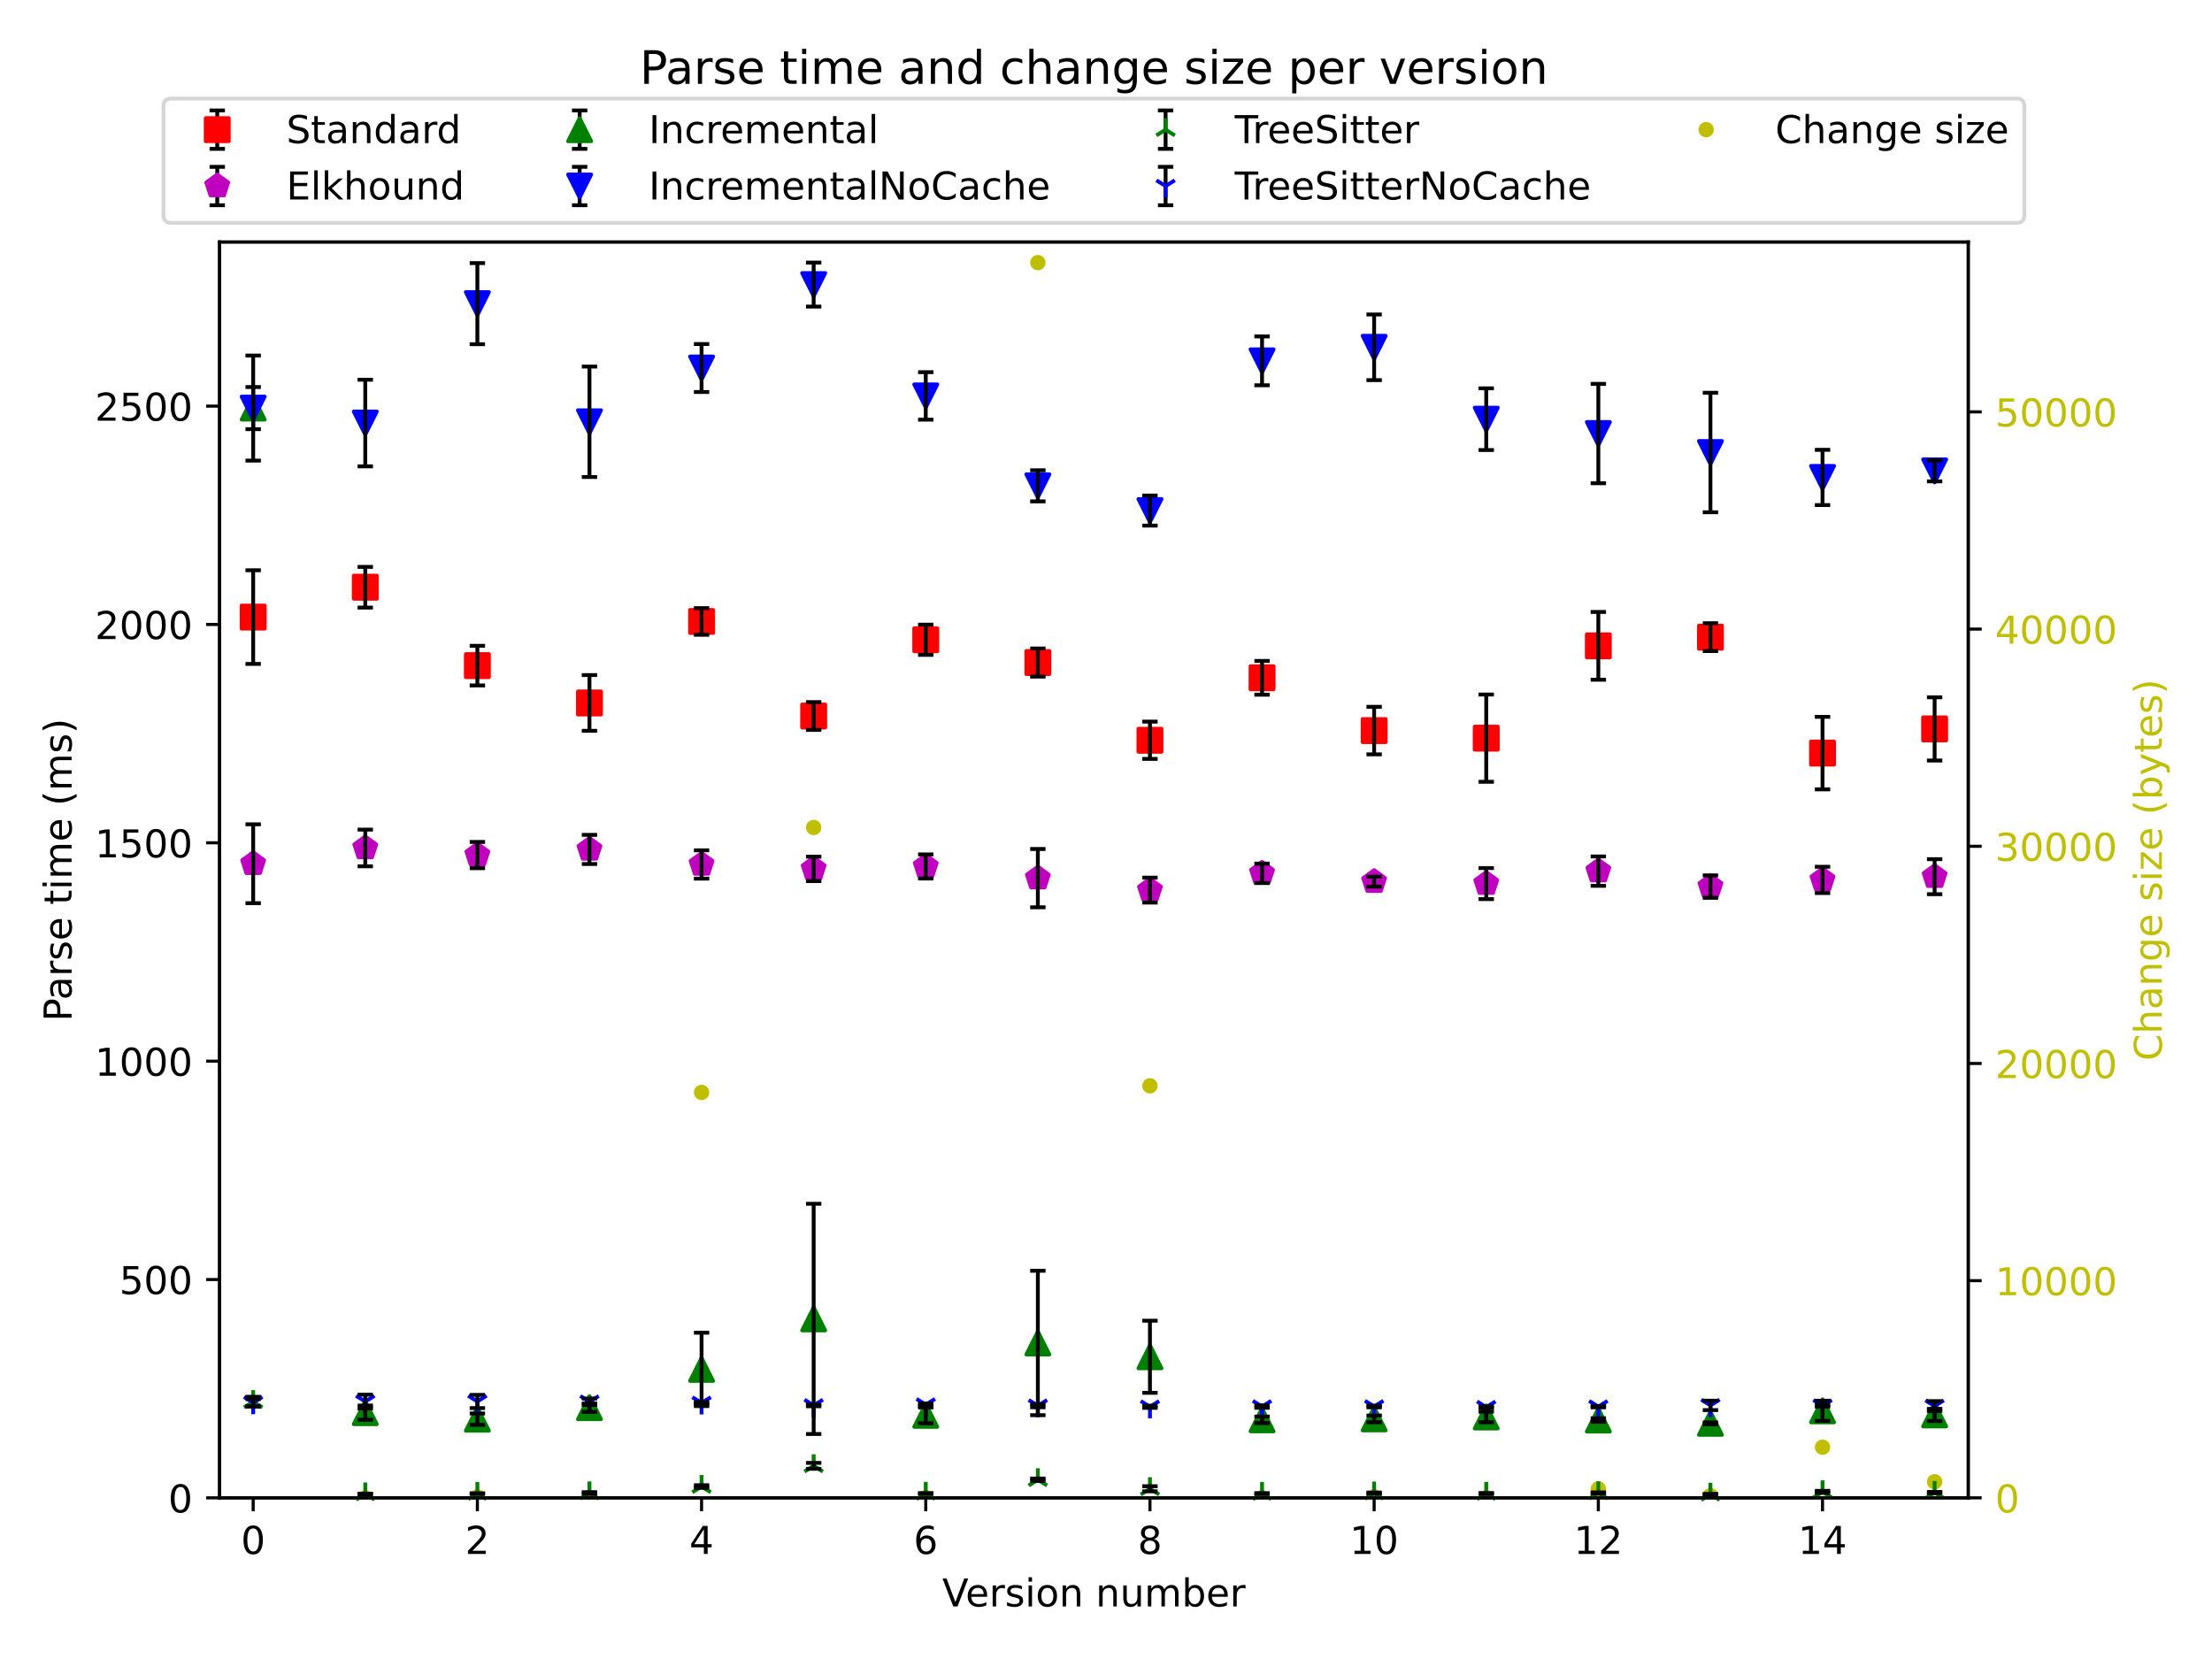 <?xml version="1.0" encoding="utf-8" standalone="no"?>
<!DOCTYPE svg PUBLIC "-//W3C//DTD SVG 1.1//EN"
  "http://www.w3.org/Graphics/SVG/1.1/DTD/svg11.dtd">
<!-- Created with matplotlib (https://matplotlib.org/) -->
<svg height="432pt" version="1.1" viewBox="0 0 576 432" width="576pt" xmlns="http://www.w3.org/2000/svg" xmlns:xlink="http://www.w3.org/1999/xlink">
 <defs>
  <style type="text/css">*{stroke-linecap:butt;stroke-linejoin:round;}</style>
 </defs>
 <g id="figure_1">
  <g id="patch_1">
   <path d="M 0 432 
L 576 432 
L 576 0 
L 0 0 
z
" style="fill:#ffffff;"/>
  </g>
  <g id="axes_1">
   <g id="matplotlib.axis_1">
    <g id="ytick_1">
     <g id="line2d_1">
      <defs>
       <path d="M 0 0 
L 3.5 0 
" id="mc6b17bbc31" style="stroke:#000000;stroke-width:0.8;"/>
      </defs>
      <g>
       <use style="stroke:#000000;stroke-width:0.8;" x="512.53" xlink:href="#mc6b17bbc31" y="390.04"/>
      </g>
     </g>
     <g id="text_1">
      <!-- 0 -->
      <g style="fill:#bfbf00;" transform="translate(519.53 393.839)scale(0.1 -0.1)">
       <defs>
        <path d="M 31.781 66.406 
Q 24.172 66.406 20.328 58.906 
Q 16.5 51.422 16.5 36.375 
Q 16.5 21.391 20.328 13.891 
Q 24.172 6.391 31.781 6.391 
Q 39.453 6.391 43.281 13.891 
Q 47.125 21.391 47.125 36.375 
Q 47.125 51.422 43.281 58.906 
Q 39.453 66.406 31.781 66.406 
z
M 31.781 74.219 
Q 44.047 74.219 50.516 64.516 
Q 56.984 54.828 56.984 36.375 
Q 56.984 17.969 50.516 8.266 
Q 44.047 -1.422 31.781 -1.422 
Q 19.531 -1.422 13.062 8.266 
Q 6.594 17.969 6.594 36.375 
Q 6.594 54.828 13.062 64.516 
Q 19.531 74.219 31.781 74.219 
z
" id="DejaVuSans-48"/>
       </defs>
       <use xlink:href="#DejaVuSans-48"/>
      </g>
     </g>
    </g>
    <g id="ytick_2">
     <g id="line2d_2">
      <g>
       <use style="stroke:#000000;stroke-width:0.8;" x="512.53" xlink:href="#mc6b17bbc31" y="333.482"/>
      </g>
     </g>
     <g id="text_2">
      <!-- 10000 -->
      <g style="fill:#bfbf00;" transform="translate(519.53 337.281)scale(0.1 -0.1)">
       <defs>
        <path d="M 12.406 8.297 
L 28.516 8.297 
L 28.516 63.922 
L 10.984 60.406 
L 10.984 69.391 
L 28.422 72.906 
L 38.281 72.906 
L 38.281 8.297 
L 54.391 8.297 
L 54.391 0 
L 12.406 0 
z
" id="DejaVuSans-49"/>
       </defs>
       <use xlink:href="#DejaVuSans-49"/>
       <use x="63.623" xlink:href="#DejaVuSans-48"/>
       <use x="127.246" xlink:href="#DejaVuSans-48"/>
       <use x="190.869" xlink:href="#DejaVuSans-48"/>
       <use x="254.492" xlink:href="#DejaVuSans-48"/>
      </g>
     </g>
    </g>
    <g id="ytick_3">
     <g id="line2d_3">
      <g>
       <use style="stroke:#000000;stroke-width:0.8;" x="512.53" xlink:href="#mc6b17bbc31" y="276.925"/>
      </g>
     </g>
     <g id="text_3">
      <!-- 20000 -->
      <g style="fill:#bfbf00;" transform="translate(519.53 280.724)scale(0.1 -0.1)">
       <defs>
        <path d="M 19.188 8.297 
L 53.609 8.297 
L 53.609 0 
L 7.328 0 
L 7.328 8.297 
Q 12.938 14.109 22.625 23.891 
Q 32.328 33.688 34.812 36.531 
Q 39.547 41.844 41.422 45.531 
Q 43.312 49.219 43.312 52.781 
Q 43.312 58.594 39.234 62.25 
Q 35.156 65.922 28.609 65.922 
Q 23.969 65.922 18.812 64.312 
Q 13.672 62.703 7.812 59.422 
L 7.812 69.391 
Q 13.766 71.781 18.938 73 
Q 24.125 74.219 28.422 74.219 
Q 39.75 74.219 46.484 68.547 
Q 53.219 62.891 53.219 53.422 
Q 53.219 48.922 51.531 44.891 
Q 49.859 40.875 45.406 35.406 
Q 44.188 33.984 37.641 27.219 
Q 31.109 20.453 19.188 8.297 
z
" id="DejaVuSans-50"/>
       </defs>
       <use xlink:href="#DejaVuSans-50"/>
       <use x="63.623" xlink:href="#DejaVuSans-48"/>
       <use x="127.246" xlink:href="#DejaVuSans-48"/>
       <use x="190.869" xlink:href="#DejaVuSans-48"/>
       <use x="254.492" xlink:href="#DejaVuSans-48"/>
      </g>
     </g>
    </g>
    <g id="ytick_4">
     <g id="line2d_4">
      <g>
       <use style="stroke:#000000;stroke-width:0.8;" x="512.53" xlink:href="#mc6b17bbc31" y="220.367"/>
      </g>
     </g>
     <g id="text_4">
      <!-- 30000 -->
      <g style="fill:#bfbf00;" transform="translate(519.53 224.166)scale(0.1 -0.1)">
       <defs>
        <path d="M 40.578 39.312 
Q 47.656 37.797 51.625 33 
Q 55.609 28.219 55.609 21.188 
Q 55.609 10.406 48.188 4.484 
Q 40.766 -1.422 27.094 -1.422 
Q 22.516 -1.422 17.656 -0.516 
Q 12.797 0.391 7.625 2.203 
L 7.625 11.719 
Q 11.719 9.328 16.594 8.109 
Q 21.484 6.891 26.812 6.891 
Q 36.078 6.891 40.938 10.547 
Q 45.797 14.203 45.797 21.188 
Q 45.797 27.641 41.281 31.266 
Q 36.766 34.906 28.719 34.906 
L 20.219 34.906 
L 20.219 43.016 
L 29.109 43.016 
Q 36.375 43.016 40.234 45.922 
Q 44.094 48.828 44.094 54.297 
Q 44.094 59.906 40.109 62.906 
Q 36.141 65.922 28.719 65.922 
Q 24.656 65.922 20.016 65.031 
Q 15.375 64.156 9.812 62.312 
L 9.812 71.094 
Q 15.438 72.656 20.344 73.438 
Q 25.25 74.219 29.594 74.219 
Q 40.828 74.219 47.359 69.109 
Q 53.906 64.016 53.906 55.328 
Q 53.906 49.266 50.438 45.094 
Q 46.969 40.922 40.578 39.312 
z
" id="DejaVuSans-51"/>
       </defs>
       <use xlink:href="#DejaVuSans-51"/>
       <use x="63.623" xlink:href="#DejaVuSans-48"/>
       <use x="127.246" xlink:href="#DejaVuSans-48"/>
       <use x="190.869" xlink:href="#DejaVuSans-48"/>
       <use x="254.492" xlink:href="#DejaVuSans-48"/>
      </g>
     </g>
    </g>
    <g id="ytick_5">
     <g id="line2d_5">
      <g>
       <use style="stroke:#000000;stroke-width:0.8;" x="512.53" xlink:href="#mc6b17bbc31" y="163.809"/>
      </g>
     </g>
     <g id="text_5">
      <!-- 40000 -->
      <g style="fill:#bfbf00;" transform="translate(519.53 167.608)scale(0.1 -0.1)">
       <defs>
        <path d="M 37.797 64.312 
L 12.891 25.391 
L 37.797 25.391 
z
M 35.203 72.906 
L 47.609 72.906 
L 47.609 25.391 
L 58.016 25.391 
L 58.016 17.188 
L 47.609 17.188 
L 47.609 0 
L 37.797 0 
L 37.797 17.188 
L 4.891 17.188 
L 4.891 26.703 
z
" id="DejaVuSans-52"/>
       </defs>
       <use xlink:href="#DejaVuSans-52"/>
       <use x="63.623" xlink:href="#DejaVuSans-48"/>
       <use x="127.246" xlink:href="#DejaVuSans-48"/>
       <use x="190.869" xlink:href="#DejaVuSans-48"/>
       <use x="254.492" xlink:href="#DejaVuSans-48"/>
      </g>
     </g>
    </g>
    <g id="ytick_6">
     <g id="line2d_6">
      <g>
       <use style="stroke:#000000;stroke-width:0.8;" x="512.53" xlink:href="#mc6b17bbc31" y="107.251"/>
      </g>
     </g>
     <g id="text_6">
      <!-- 50000 -->
      <g style="fill:#bfbf00;" transform="translate(519.53 111.051)scale(0.1 -0.1)">
       <defs>
        <path d="M 10.797 72.906 
L 49.516 72.906 
L 49.516 64.594 
L 19.828 64.594 
L 19.828 46.734 
Q 21.969 47.469 24.109 47.828 
Q 26.266 48.188 28.422 48.188 
Q 40.625 48.188 47.75 41.5 
Q 54.891 34.812 54.891 23.391 
Q 54.891 11.625 47.562 5.094 
Q 40.234 -1.422 26.906 -1.422 
Q 22.312 -1.422 17.547 -0.641 
Q 12.797 0.141 7.719 1.703 
L 7.719 11.625 
Q 12.109 9.234 16.797 8.062 
Q 21.484 6.891 26.703 6.891 
Q 35.156 6.891 40.078 11.328 
Q 45.016 15.766 45.016 23.391 
Q 45.016 31 40.078 35.438 
Q 35.156 39.891 26.703 39.891 
Q 22.75 39.891 18.812 39.016 
Q 14.891 38.141 10.797 36.281 
z
" id="DejaVuSans-53"/>
       </defs>
       <use xlink:href="#DejaVuSans-53"/>
       <use x="63.623" xlink:href="#DejaVuSans-48"/>
       <use x="127.246" xlink:href="#DejaVuSans-48"/>
       <use x="190.869" xlink:href="#DejaVuSans-48"/>
       <use x="254.492" xlink:href="#DejaVuSans-48"/>
      </g>
     </g>
    </g>
    <g id="text_7">
     <!-- Change size (bytes) -->
     <g style="fill:#bfbf00;" transform="translate(562.941 276.225)rotate(-90)scale(0.1 -0.1)">
      <defs>
       <path d="M 64.406 67.281 
L 64.406 56.891 
Q 59.422 61.531 53.781 63.812 
Q 48.141 66.109 41.797 66.109 
Q 29.297 66.109 22.656 58.469 
Q 16.016 50.828 16.016 36.375 
Q 16.016 21.969 22.656 14.328 
Q 29.297 6.688 41.797 6.688 
Q 48.141 6.688 53.781 8.984 
Q 59.422 11.281 64.406 15.922 
L 64.406 5.609 
Q 59.234 2.094 53.438 0.328 
Q 47.656 -1.422 41.219 -1.422 
Q 24.656 -1.422 15.125 8.703 
Q 5.609 18.844 5.609 36.375 
Q 5.609 53.953 15.125 64.078 
Q 24.656 74.219 41.219 74.219 
Q 47.75 74.219 53.531 72.484 
Q 59.328 70.75 64.406 67.281 
z
" id="DejaVuSans-67"/>
       <path d="M 54.891 33.016 
L 54.891 0 
L 45.906 0 
L 45.906 32.719 
Q 45.906 40.484 42.875 44.328 
Q 39.844 48.188 33.797 48.188 
Q 26.516 48.188 22.312 43.547 
Q 18.109 38.922 18.109 30.906 
L 18.109 0 
L 9.078 0 
L 9.078 75.984 
L 18.109 75.984 
L 18.109 46.188 
Q 21.344 51.125 25.703 53.562 
Q 30.078 56 35.797 56 
Q 45.219 56 50.047 50.172 
Q 54.891 44.344 54.891 33.016 
z
" id="DejaVuSans-104"/>
       <path d="M 34.281 27.484 
Q 23.391 27.484 19.188 25 
Q 14.984 22.516 14.984 16.5 
Q 14.984 11.719 18.141 8.906 
Q 21.297 6.109 26.703 6.109 
Q 34.188 6.109 38.703 11.406 
Q 43.219 16.703 43.219 25.484 
L 43.219 27.484 
z
M 52.203 31.203 
L 52.203 0 
L 43.219 0 
L 43.219 8.297 
Q 40.141 3.328 35.547 0.953 
Q 30.953 -1.422 24.312 -1.422 
Q 15.922 -1.422 10.953 3.297 
Q 6 8.016 6 15.922 
Q 6 25.141 12.172 29.828 
Q 18.359 34.516 30.609 34.516 
L 43.219 34.516 
L 43.219 35.406 
Q 43.219 41.609 39.141 45 
Q 35.062 48.391 27.688 48.391 
Q 23 48.391 18.547 47.266 
Q 14.109 46.141 10.016 43.891 
L 10.016 52.203 
Q 14.938 54.109 19.578 55.047 
Q 24.219 56 28.609 56 
Q 40.484 56 46.344 49.844 
Q 52.203 43.703 52.203 31.203 
z
" id="DejaVuSans-97"/>
       <path d="M 54.891 33.016 
L 54.891 0 
L 45.906 0 
L 45.906 32.719 
Q 45.906 40.484 42.875 44.328 
Q 39.844 48.188 33.797 48.188 
Q 26.516 48.188 22.312 43.547 
Q 18.109 38.922 18.109 30.906 
L 18.109 0 
L 9.078 0 
L 9.078 54.688 
L 18.109 54.688 
L 18.109 46.188 
Q 21.344 51.125 25.703 53.562 
Q 30.078 56 35.797 56 
Q 45.219 56 50.047 50.172 
Q 54.891 44.344 54.891 33.016 
z
" id="DejaVuSans-110"/>
       <path d="M 45.406 27.984 
Q 45.406 37.75 41.375 43.109 
Q 37.359 48.484 30.078 48.484 
Q 22.859 48.484 18.828 43.109 
Q 14.797 37.75 14.797 27.984 
Q 14.797 18.266 18.828 12.891 
Q 22.859 7.516 30.078 7.516 
Q 37.359 7.516 41.375 12.891 
Q 45.406 18.266 45.406 27.984 
z
M 54.391 6.781 
Q 54.391 -7.172 48.188 -13.984 
Q 42 -20.797 29.203 -20.797 
Q 24.469 -20.797 20.266 -20.094 
Q 16.062 -19.391 12.109 -17.922 
L 12.109 -9.188 
Q 16.062 -11.328 19.922 -12.344 
Q 23.781 -13.375 27.781 -13.375 
Q 36.625 -13.375 41.016 -8.766 
Q 45.406 -4.156 45.406 5.172 
L 45.406 9.625 
Q 42.625 4.781 38.281 2.391 
Q 33.938 0 27.875 0 
Q 17.828 0 11.672 7.656 
Q 5.516 15.328 5.516 27.984 
Q 5.516 40.672 11.672 48.328 
Q 17.828 56 27.875 56 
Q 33.938 56 38.281 53.609 
Q 42.625 51.219 45.406 46.391 
L 45.406 54.688 
L 54.391 54.688 
z
" id="DejaVuSans-103"/>
       <path d="M 56.203 29.594 
L 56.203 25.203 
L 14.891 25.203 
Q 15.484 15.922 20.484 11.062 
Q 25.484 6.203 34.422 6.203 
Q 39.594 6.203 44.453 7.469 
Q 49.312 8.734 54.109 11.281 
L 54.109 2.781 
Q 49.266 0.734 44.188 -0.344 
Q 39.109 -1.422 33.891 -1.422 
Q 20.797 -1.422 13.156 6.188 
Q 5.516 13.812 5.516 26.812 
Q 5.516 40.234 12.766 48.109 
Q 20.016 56 32.328 56 
Q 43.359 56 49.781 48.891 
Q 56.203 41.797 56.203 29.594 
z
M 47.219 32.234 
Q 47.125 39.594 43.094 43.984 
Q 39.062 48.391 32.422 48.391 
Q 24.906 48.391 20.391 44.141 
Q 15.875 39.891 15.188 32.172 
z
" id="DejaVuSans-101"/>
       <path id="DejaVuSans-32"/>
       <path d="M 44.281 53.078 
L 44.281 44.578 
Q 40.484 46.531 36.375 47.5 
Q 32.281 48.484 27.875 48.484 
Q 21.188 48.484 17.844 46.438 
Q 14.5 44.391 14.5 40.281 
Q 14.5 37.156 16.891 35.375 
Q 19.281 33.594 26.516 31.984 
L 29.594 31.297 
Q 39.156 29.25 43.188 25.516 
Q 47.219 21.781 47.219 15.094 
Q 47.219 7.469 41.188 3.016 
Q 35.156 -1.422 24.609 -1.422 
Q 20.219 -1.422 15.453 -0.562 
Q 10.688 0.297 5.422 2 
L 5.422 11.281 
Q 10.406 8.688 15.234 7.391 
Q 20.062 6.109 24.812 6.109 
Q 31.156 6.109 34.562 8.281 
Q 37.984 10.453 37.984 14.406 
Q 37.984 18.062 35.516 20.016 
Q 33.062 21.969 24.703 23.781 
L 21.578 24.516 
Q 13.234 26.266 9.516 29.906 
Q 5.812 33.547 5.812 39.891 
Q 5.812 47.609 11.281 51.797 
Q 16.75 56 26.812 56 
Q 31.781 56 36.172 55.266 
Q 40.578 54.547 44.281 53.078 
z
" id="DejaVuSans-115"/>
       <path d="M 9.422 54.688 
L 18.406 54.688 
L 18.406 0 
L 9.422 0 
z
M 9.422 75.984 
L 18.406 75.984 
L 18.406 64.594 
L 9.422 64.594 
z
" id="DejaVuSans-105"/>
       <path d="M 5.516 54.688 
L 48.188 54.688 
L 48.188 46.484 
L 14.406 7.172 
L 48.188 7.172 
L 48.188 0 
L 4.297 0 
L 4.297 8.203 
L 38.094 47.516 
L 5.516 47.516 
z
" id="DejaVuSans-122"/>
       <path d="M 31 75.875 
Q 24.469 64.656 21.281 53.656 
Q 18.109 42.672 18.109 31.391 
Q 18.109 20.125 21.312 9.062 
Q 24.516 -2 31 -13.188 
L 23.188 -13.188 
Q 15.875 -1.703 12.234 9.375 
Q 8.594 20.453 8.594 31.391 
Q 8.594 42.281 12.203 53.312 
Q 15.828 64.359 23.188 75.875 
z
" id="DejaVuSans-40"/>
       <path d="M 48.688 27.297 
Q 48.688 37.203 44.609 42.844 
Q 40.531 48.484 33.406 48.484 
Q 26.266 48.484 22.188 42.844 
Q 18.109 37.203 18.109 27.297 
Q 18.109 17.391 22.188 11.75 
Q 26.266 6.109 33.406 6.109 
Q 40.531 6.109 44.609 11.75 
Q 48.688 17.391 48.688 27.297 
z
M 18.109 46.391 
Q 20.953 51.266 25.266 53.625 
Q 29.594 56 35.594 56 
Q 45.562 56 51.781 48.094 
Q 58.016 40.188 58.016 27.297 
Q 58.016 14.406 51.781 6.484 
Q 45.562 -1.422 35.594 -1.422 
Q 29.594 -1.422 25.266 0.953 
Q 20.953 3.328 18.109 8.203 
L 18.109 0 
L 9.078 0 
L 9.078 75.984 
L 18.109 75.984 
z
" id="DejaVuSans-98"/>
       <path d="M 32.172 -5.078 
Q 28.375 -14.844 24.75 -17.812 
Q 21.141 -20.797 15.094 -20.797 
L 7.906 -20.797 
L 7.906 -13.281 
L 13.188 -13.281 
Q 16.891 -13.281 18.938 -11.516 
Q 21 -9.766 23.484 -3.219 
L 25.094 0.875 
L 2.984 54.688 
L 12.5 54.688 
L 29.594 11.922 
L 46.688 54.688 
L 56.203 54.688 
z
" id="DejaVuSans-121"/>
       <path d="M 18.312 70.219 
L 18.312 54.688 
L 36.812 54.688 
L 36.812 47.703 
L 18.312 47.703 
L 18.312 18.016 
Q 18.312 11.328 20.141 9.422 
Q 21.969 7.516 27.594 7.516 
L 36.812 7.516 
L 36.812 0 
L 27.594 0 
Q 17.188 0 13.234 3.875 
Q 9.281 7.766 9.281 18.016 
L 9.281 47.703 
L 2.688 47.703 
L 2.688 54.688 
L 9.281 54.688 
L 9.281 70.219 
z
" id="DejaVuSans-116"/>
       <path d="M 8.016 75.875 
L 15.828 75.875 
Q 23.141 64.359 26.781 53.312 
Q 30.422 42.281 30.422 31.391 
Q 30.422 20.453 26.781 9.375 
Q 23.141 -1.703 15.828 -13.188 
L 8.016 -13.188 
Q 14.5 -2 17.703 9.062 
Q 20.906 20.125 20.906 31.391 
Q 20.906 42.672 17.703 53.656 
Q 14.5 64.656 8.016 75.875 
z
" id="DejaVuSans-41"/>
      </defs>
      <use xlink:href="#DejaVuSans-67"/>
      <use x="69.824" xlink:href="#DejaVuSans-104"/>
      <use x="133.203" xlink:href="#DejaVuSans-97"/>
      <use x="194.482" xlink:href="#DejaVuSans-110"/>
      <use x="257.861" xlink:href="#DejaVuSans-103"/>
      <use x="321.338" xlink:href="#DejaVuSans-101"/>
      <use x="382.861" xlink:href="#DejaVuSans-32"/>
      <use x="414.648" xlink:href="#DejaVuSans-115"/>
      <use x="466.748" xlink:href="#DejaVuSans-105"/>
      <use x="494.531" xlink:href="#DejaVuSans-122"/>
      <use x="547.021" xlink:href="#DejaVuSans-101"/>
      <use x="608.545" xlink:href="#DejaVuSans-32"/>
      <use x="640.332" xlink:href="#DejaVuSans-40"/>
      <use x="679.346" xlink:href="#DejaVuSans-98"/>
      <use x="742.822" xlink:href="#DejaVuSans-121"/>
      <use x="802.002" xlink:href="#DejaVuSans-116"/>
      <use x="841.211" xlink:href="#DejaVuSans-101"/>
      <use x="902.734" xlink:href="#DejaVuSans-115"/>
      <use x="954.834" xlink:href="#DejaVuSans-41"/>
     </g>
    </g>
   </g>
   <g id="line2d_7">
    <defs>
     <path d="M 0 1.5 
C 0.398 1.5 0.779 1.342 1.061 1.061 
C 1.342 0.779 1.5 0.398 1.5 0 
C 1.5 -0.398 1.342 -0.779 1.061 -1.061 
C 0.779 -1.342 0.398 -1.5 0 -1.5 
C -0.398 -1.5 -0.779 -1.342 -1.061 -1.061 
C -1.342 -0.779 -1.5 -0.398 -1.5 0 
C -1.5 0.398 -1.342 0.779 -1.061 1.061 
C -0.779 1.342 -0.398 1.5 0 1.5 
z
" id="m17871bfa60" style="stroke:#bfbf00;"/>
    </defs>
    <g clip-path="url(#pc65f8bb2fe)">
     <use style="fill:#bfbf00;stroke:#bfbf00;" x="95.117" xlink:href="#m17871bfa60" y="390.034"/>
     <use style="fill:#bfbf00;stroke:#bfbf00;" x="124.306" xlink:href="#m17871bfa60" y="389.791"/>
     <use style="fill:#bfbf00;stroke:#bfbf00;" x="153.496" xlink:href="#m17871bfa60" y="390.034"/>
     <use style="fill:#bfbf00;stroke:#bfbf00;" x="182.686" xlink:href="#m17871bfa60" y="284.469"/>
     <use style="fill:#bfbf00;stroke:#bfbf00;" x="211.876" xlink:href="#m17871bfa60" y="215.469"/>
     <use style="fill:#bfbf00;stroke:#bfbf00;" x="241.065" xlink:href="#m17871bfa60" y="389.983"/>
     <use style="fill:#bfbf00;stroke:#bfbf00;" x="270.255" xlink:href="#m17871bfa60" y="68.385"/>
     <use style="fill:#bfbf00;stroke:#bfbf00;" x="299.445" xlink:href="#m17871bfa60" y="282.744"/>
     <use style="fill:#bfbf00;stroke:#bfbf00;" x="328.635" xlink:href="#m17871bfa60" y="390"/>
     <use style="fill:#bfbf00;stroke:#bfbf00;" x="357.824" xlink:href="#m17871bfa60" y="389.746"/>
     <use style="fill:#bfbf00;stroke:#bfbf00;" x="387.014" xlink:href="#m17871bfa60" y="389.972"/>
     <use style="fill:#bfbf00;stroke:#bfbf00;" x="416.204" xlink:href="#m17871bfa60" y="387.687"/>
     <use style="fill:#bfbf00;stroke:#bfbf00;" x="445.394" xlink:href="#m17871bfa60" y="389.452"/>
     <use style="fill:#bfbf00;stroke:#bfbf00;" x="474.583" xlink:href="#m17871bfa60" y="376.845"/>
     <use style="fill:#bfbf00;stroke:#bfbf00;" x="503.773" xlink:href="#m17871bfa60" y="385.849"/>
    </g>
   </g>
   <g id="patch_2">
    <path d="M 57.17 390.04 
L 57.17 63.024 
" style="fill:none;stroke:#000000;stroke-linecap:square;stroke-linejoin:miter;stroke-width:0.8;"/>
   </g>
   <g id="patch_3">
    <path d="M 512.53 390.04 
L 512.53 63.024 
" style="fill:none;stroke:#000000;stroke-linecap:square;stroke-linejoin:miter;stroke-width:0.8;"/>
   </g>
   <g id="patch_4">
    <path d="M 57.17 390.04 
L 512.53 390.04 
" style="fill:none;stroke:#000000;stroke-linecap:square;stroke-linejoin:miter;stroke-width:0.8;"/>
   </g>
   <g id="patch_5">
    <path d="M 57.17 63.024 
L 512.53 63.024 
" style="fill:none;stroke:#000000;stroke-linecap:square;stroke-linejoin:miter;stroke-width:0.8;"/>
   </g>
   <g id="legend_1">
    <g id="patch_6">
     <path d="M 44.57 58.024 
L 525.13 58.024 
Q 527.13 58.024 527.13 56.024 
L 527.13 27.668 
Q 527.13 25.668 525.13 25.668 
L 44.57 25.668 
Q 42.57 25.668 42.57 27.668 
L 42.57 56.024 
Q 42.57 58.024 44.57 58.024 
z
" style="fill:#ffffff;opacity:0.8;stroke:#cccccc;stroke-linejoin:miter;"/>
    </g>
    <g id="LineCollection_1">
     <path d="M 56.57 38.766 
L 56.57 28.766 
" style="fill:none;stroke:#000000;"/>
    </g>
    <g id="line2d_8">
     <defs>
      <path d="M 2 0 
L -2 -0 
" id="ma076870035" style="stroke:#000000;"/>
     </defs>
     <g>
      <use style="stroke:#000000;" x="56.57" xlink:href="#ma076870035" y="38.766"/>
     </g>
    </g>
    <g id="line2d_9">
     <g>
      <use style="stroke:#000000;" x="56.57" xlink:href="#ma076870035" y="28.766"/>
     </g>
    </g>
    <g id="line2d_10"/>
    <g id="line2d_11">
     <defs>
      <path d="M -3 3 
L 3 3 
L 3 -3 
L -3 -3 
z
" id="m399d25e0df" style="stroke:#ff0000;stroke-linejoin:miter;"/>
     </defs>
     <g>
      <use style="fill:#ff0000;stroke:#ff0000;stroke-linejoin:miter;" x="56.57" xlink:href="#m399d25e0df" y="33.766"/>
     </g>
    </g>
    <g id="text_8">
     <!-- Standard -->
     <g transform="translate(74.57 37.266)scale(0.1 -0.1)">
      <defs>
       <path d="M 53.516 70.516 
L 53.516 60.891 
Q 47.906 63.578 42.922 64.891 
Q 37.938 66.219 33.297 66.219 
Q 25.25 66.219 20.875 63.094 
Q 16.5 59.969 16.5 54.203 
Q 16.5 49.359 19.406 46.891 
Q 22.312 44.438 30.422 42.922 
L 36.375 41.703 
Q 47.406 39.594 52.656 34.297 
Q 57.906 29 57.906 20.125 
Q 57.906 9.516 50.797 4.047 
Q 43.703 -1.422 29.984 -1.422 
Q 24.812 -1.422 18.969 -0.25 
Q 13.141 0.922 6.891 3.219 
L 6.891 13.375 
Q 12.891 10.016 18.656 8.297 
Q 24.422 6.594 29.984 6.594 
Q 38.422 6.594 43.016 9.906 
Q 47.609 13.234 47.609 19.391 
Q 47.609 24.75 44.312 27.781 
Q 41.016 30.812 33.5 32.328 
L 27.484 33.5 
Q 16.453 35.688 11.516 40.375 
Q 6.594 45.062 6.594 53.422 
Q 6.594 63.094 13.406 68.656 
Q 20.219 74.219 32.172 74.219 
Q 37.312 74.219 42.625 73.281 
Q 47.953 72.359 53.516 70.516 
z
" id="DejaVuSans-83"/>
       <path d="M 45.406 46.391 
L 45.406 75.984 
L 54.391 75.984 
L 54.391 0 
L 45.406 0 
L 45.406 8.203 
Q 42.578 3.328 38.25 0.953 
Q 33.938 -1.422 27.875 -1.422 
Q 17.969 -1.422 11.734 6.484 
Q 5.516 14.406 5.516 27.297 
Q 5.516 40.188 11.734 48.094 
Q 17.969 56 27.875 56 
Q 33.938 56 38.25 53.625 
Q 42.578 51.266 45.406 46.391 
z
M 14.797 27.297 
Q 14.797 17.391 18.875 11.75 
Q 22.953 6.109 30.078 6.109 
Q 37.203 6.109 41.297 11.75 
Q 45.406 17.391 45.406 27.297 
Q 45.406 37.203 41.297 42.844 
Q 37.203 48.484 30.078 48.484 
Q 22.953 48.484 18.875 42.844 
Q 14.797 37.203 14.797 27.297 
z
" id="DejaVuSans-100"/>
       <path d="M 41.109 46.297 
Q 39.594 47.172 37.812 47.578 
Q 36.031 48 33.891 48 
Q 26.266 48 22.188 43.047 
Q 18.109 38.094 18.109 28.812 
L 18.109 0 
L 9.078 0 
L 9.078 54.688 
L 18.109 54.688 
L 18.109 46.188 
Q 20.953 51.172 25.484 53.578 
Q 30.031 56 36.531 56 
Q 37.453 56 38.578 55.875 
Q 39.703 55.766 41.062 55.516 
z
" id="DejaVuSans-114"/>
      </defs>
      <use xlink:href="#DejaVuSans-83"/>
      <use x="63.477" xlink:href="#DejaVuSans-116"/>
      <use x="102.686" xlink:href="#DejaVuSans-97"/>
      <use x="163.965" xlink:href="#DejaVuSans-110"/>
      <use x="227.344" xlink:href="#DejaVuSans-100"/>
      <use x="290.82" xlink:href="#DejaVuSans-97"/>
      <use x="352.1" xlink:href="#DejaVuSans-114"/>
      <use x="391.463" xlink:href="#DejaVuSans-100"/>
     </g>
    </g>
    <g id="LineCollection_2">
     <path d="M 56.57 53.444 
L 56.57 43.444 
" style="fill:none;stroke:#000000;"/>
    </g>
    <g id="line2d_12">
     <g>
      <use style="stroke:#000000;" x="56.57" xlink:href="#ma076870035" y="53.444"/>
     </g>
    </g>
    <g id="line2d_13">
     <g>
      <use style="stroke:#000000;" x="56.57" xlink:href="#ma076870035" y="43.444"/>
     </g>
    </g>
    <g id="line2d_14"/>
    <g id="line2d_15">
     <defs>
      <path d="M 0 -3 
L -2.853 -0.927 
L -1.763 2.427 
L 1.763 2.427 
L 2.853 -0.927 
z
" id="m8dc6c74e00" style="stroke:#bf00bf;stroke-linejoin:miter;"/>
     </defs>
     <g>
      <use style="fill:#bf00bf;stroke:#bf00bf;stroke-linejoin:miter;" x="56.57" xlink:href="#m8dc6c74e00" y="48.444"/>
     </g>
    </g>
    <g id="text_9">
     <!-- Elkhound -->
     <g transform="translate(74.57 51.944)scale(0.1 -0.1)">
      <defs>
       <path d="M 9.812 72.906 
L 55.906 72.906 
L 55.906 64.594 
L 19.672 64.594 
L 19.672 43.016 
L 54.391 43.016 
L 54.391 34.719 
L 19.672 34.719 
L 19.672 8.297 
L 56.781 8.297 
L 56.781 0 
L 9.812 0 
z
" id="DejaVuSans-69"/>
       <path d="M 9.422 75.984 
L 18.406 75.984 
L 18.406 0 
L 9.422 0 
z
" id="DejaVuSans-108"/>
       <path d="M 9.078 75.984 
L 18.109 75.984 
L 18.109 31.109 
L 44.922 54.688 
L 56.391 54.688 
L 27.391 29.109 
L 57.625 0 
L 45.906 0 
L 18.109 26.703 
L 18.109 0 
L 9.078 0 
z
" id="DejaVuSans-107"/>
       <path d="M 30.609 48.391 
Q 23.391 48.391 19.188 42.75 
Q 14.984 37.109 14.984 27.297 
Q 14.984 17.484 19.156 11.844 
Q 23.344 6.203 30.609 6.203 
Q 37.797 6.203 41.984 11.859 
Q 46.188 17.531 46.188 27.297 
Q 46.188 37.016 41.984 42.703 
Q 37.797 48.391 30.609 48.391 
z
M 30.609 56 
Q 42.328 56 49.016 48.375 
Q 55.719 40.766 55.719 27.297 
Q 55.719 13.875 49.016 6.219 
Q 42.328 -1.422 30.609 -1.422 
Q 18.844 -1.422 12.172 6.219 
Q 5.516 13.875 5.516 27.297 
Q 5.516 40.766 12.172 48.375 
Q 18.844 56 30.609 56 
z
" id="DejaVuSans-111"/>
       <path d="M 8.5 21.578 
L 8.5 54.688 
L 17.484 54.688 
L 17.484 21.922 
Q 17.484 14.156 20.5 10.266 
Q 23.531 6.391 29.594 6.391 
Q 36.859 6.391 41.078 11.031 
Q 45.312 15.672 45.312 23.688 
L 45.312 54.688 
L 54.297 54.688 
L 54.297 0 
L 45.312 0 
L 45.312 8.406 
Q 42.047 3.422 37.719 1 
Q 33.406 -1.422 27.688 -1.422 
Q 18.266 -1.422 13.375 4.438 
Q 8.5 10.297 8.5 21.578 
z
M 31.109 56 
z
" id="DejaVuSans-117"/>
      </defs>
      <use xlink:href="#DejaVuSans-69"/>
      <use x="63.184" xlink:href="#DejaVuSans-108"/>
      <use x="90.967" xlink:href="#DejaVuSans-107"/>
      <use x="148.877" xlink:href="#DejaVuSans-104"/>
      <use x="212.256" xlink:href="#DejaVuSans-111"/>
      <use x="273.438" xlink:href="#DejaVuSans-117"/>
      <use x="336.816" xlink:href="#DejaVuSans-110"/>
      <use x="400.195" xlink:href="#DejaVuSans-100"/>
     </g>
    </g>
    <g id="LineCollection_3">
     <path d="M 150.937 38.766 
L 150.937 28.766 
" style="fill:none;stroke:#000000;"/>
    </g>
    <g id="line2d_16">
     <g>
      <use style="stroke:#000000;" x="150.937" xlink:href="#ma076870035" y="38.766"/>
     </g>
    </g>
    <g id="line2d_17">
     <g>
      <use style="stroke:#000000;" x="150.937" xlink:href="#ma076870035" y="28.766"/>
     </g>
    </g>
    <g id="line2d_18"/>
    <g id="line2d_19">
     <defs>
      <path d="M 0 -3 
L -3 3 
L 3 3 
z
" id="mae5bc1997f" style="stroke:#008000;stroke-linejoin:miter;"/>
     </defs>
     <g>
      <use style="fill:#008000;stroke:#008000;stroke-linejoin:miter;" x="150.937" xlink:href="#mae5bc1997f" y="33.766"/>
     </g>
    </g>
    <g id="text_10">
     <!-- Incremental -->
     <g transform="translate(168.937 37.266)scale(0.1 -0.1)">
      <defs>
       <path d="M 9.812 72.906 
L 19.672 72.906 
L 19.672 0 
L 9.812 0 
z
" id="DejaVuSans-73"/>
       <path d="M 48.781 52.594 
L 48.781 44.188 
Q 44.969 46.297 41.141 47.344 
Q 37.312 48.391 33.406 48.391 
Q 24.656 48.391 19.812 42.844 
Q 14.984 37.312 14.984 27.297 
Q 14.984 17.281 19.812 11.734 
Q 24.656 6.203 33.406 6.203 
Q 37.312 6.203 41.141 7.25 
Q 44.969 8.297 48.781 10.406 
L 48.781 2.094 
Q 45.016 0.344 40.984 -0.531 
Q 36.969 -1.422 32.422 -1.422 
Q 20.062 -1.422 12.781 6.344 
Q 5.516 14.109 5.516 27.297 
Q 5.516 40.672 12.859 48.328 
Q 20.219 56 33.016 56 
Q 37.156 56 41.109 55.141 
Q 45.062 54.297 48.781 52.594 
z
" id="DejaVuSans-99"/>
       <path d="M 52 44.188 
Q 55.375 50.25 60.062 53.125 
Q 64.75 56 71.094 56 
Q 79.641 56 84.281 50.016 
Q 88.922 44.047 88.922 33.016 
L 88.922 0 
L 79.891 0 
L 79.891 32.719 
Q 79.891 40.578 77.094 44.375 
Q 74.312 48.188 68.609 48.188 
Q 61.625 48.188 57.562 43.547 
Q 53.516 38.922 53.516 30.906 
L 53.516 0 
L 44.484 0 
L 44.484 32.719 
Q 44.484 40.625 41.703 44.406 
Q 38.922 48.188 33.109 48.188 
Q 26.219 48.188 22.156 43.531 
Q 18.109 38.875 18.109 30.906 
L 18.109 0 
L 9.078 0 
L 9.078 54.688 
L 18.109 54.688 
L 18.109 46.188 
Q 21.188 51.219 25.484 53.609 
Q 29.781 56 35.688 56 
Q 41.656 56 45.828 52.969 
Q 50 49.953 52 44.188 
z
" id="DejaVuSans-109"/>
      </defs>
      <use xlink:href="#DejaVuSans-73"/>
      <use x="29.492" xlink:href="#DejaVuSans-110"/>
      <use x="92.871" xlink:href="#DejaVuSans-99"/>
      <use x="147.852" xlink:href="#DejaVuSans-114"/>
      <use x="186.715" xlink:href="#DejaVuSans-101"/>
      <use x="248.238" xlink:href="#DejaVuSans-109"/>
      <use x="345.65" xlink:href="#DejaVuSans-101"/>
      <use x="407.174" xlink:href="#DejaVuSans-110"/>
      <use x="470.553" xlink:href="#DejaVuSans-116"/>
      <use x="509.762" xlink:href="#DejaVuSans-97"/>
      <use x="571.041" xlink:href="#DejaVuSans-108"/>
     </g>
    </g>
    <g id="LineCollection_4">
     <path d="M 150.937 53.444 
L 150.937 43.444 
" style="fill:none;stroke:#000000;"/>
    </g>
    <g id="line2d_20">
     <g>
      <use style="stroke:#000000;" x="150.937" xlink:href="#ma076870035" y="53.444"/>
     </g>
    </g>
    <g id="line2d_21">
     <g>
      <use style="stroke:#000000;" x="150.937" xlink:href="#ma076870035" y="43.444"/>
     </g>
    </g>
    <g id="line2d_22"/>
    <g id="line2d_23">
     <defs>
      <path d="M -0 3 
L 3 -3 
L -3 -3 
z
" id="mb79d9aeac9" style="stroke:#0000ff;stroke-linejoin:miter;"/>
     </defs>
     <g>
      <use style="fill:#0000ff;stroke:#0000ff;stroke-linejoin:miter;" x="150.937" xlink:href="#mb79d9aeac9" y="48.444"/>
     </g>
    </g>
    <g id="text_11">
     <!-- IncrementalNoCache -->
     <g transform="translate(168.937 51.944)scale(0.1 -0.1)">
      <defs>
       <path d="M 9.812 72.906 
L 23.094 72.906 
L 55.422 11.922 
L 55.422 72.906 
L 64.984 72.906 
L 64.984 0 
L 51.703 0 
L 19.391 60.984 
L 19.391 0 
L 9.812 0 
z
" id="DejaVuSans-78"/>
      </defs>
      <use xlink:href="#DejaVuSans-73"/>
      <use x="29.492" xlink:href="#DejaVuSans-110"/>
      <use x="92.871" xlink:href="#DejaVuSans-99"/>
      <use x="147.852" xlink:href="#DejaVuSans-114"/>
      <use x="186.715" xlink:href="#DejaVuSans-101"/>
      <use x="248.238" xlink:href="#DejaVuSans-109"/>
      <use x="345.65" xlink:href="#DejaVuSans-101"/>
      <use x="407.174" xlink:href="#DejaVuSans-110"/>
      <use x="470.553" xlink:href="#DejaVuSans-116"/>
      <use x="509.762" xlink:href="#DejaVuSans-97"/>
      <use x="571.041" xlink:href="#DejaVuSans-108"/>
      <use x="598.824" xlink:href="#DejaVuSans-78"/>
      <use x="673.629" xlink:href="#DejaVuSans-111"/>
      <use x="734.811" xlink:href="#DejaVuSans-67"/>
      <use x="804.635" xlink:href="#DejaVuSans-97"/>
      <use x="865.914" xlink:href="#DejaVuSans-99"/>
      <use x="920.895" xlink:href="#DejaVuSans-104"/>
      <use x="984.273" xlink:href="#DejaVuSans-101"/>
     </g>
    </g>
    <g id="LineCollection_5">
     <path d="M 303.52 38.766 
L 303.52 28.766 
" style="fill:none;stroke:#000000;"/>
    </g>
    <g id="line2d_24">
     <g>
      <use style="stroke:#000000;" x="303.52" xlink:href="#ma076870035" y="38.766"/>
     </g>
    </g>
    <g id="line2d_25">
     <g>
      <use style="stroke:#000000;" x="303.52" xlink:href="#ma076870035" y="28.766"/>
     </g>
    </g>
    <g id="line2d_26"/>
    <g id="line2d_27">
     <defs>
      <path d="M 0 0 
L 0 -3 
M 0 0 
L -2.4 1.5 
M 0 0 
L 2.4 1.5 
" id="me1a53ca3ae" style="stroke:#008000;"/>
     </defs>
     <g>
      <use style="fill:#008000;stroke:#008000;" x="303.52" xlink:href="#me1a53ca3ae" y="33.766"/>
     </g>
    </g>
    <g id="text_12">
     <!-- TreeSitter -->
     <g transform="translate(321.52 37.266)scale(0.1 -0.1)">
      <defs>
       <path d="M -0.297 72.906 
L 61.375 72.906 
L 61.375 64.594 
L 35.5 64.594 
L 35.5 0 
L 25.594 0 
L 25.594 64.594 
L -0.297 64.594 
z
" id="DejaVuSans-84"/>
      </defs>
      <use xlink:href="#DejaVuSans-84"/>
      <use x="46.334" xlink:href="#DejaVuSans-114"/>
      <use x="85.197" xlink:href="#DejaVuSans-101"/>
      <use x="146.721" xlink:href="#DejaVuSans-101"/>
      <use x="208.244" xlink:href="#DejaVuSans-83"/>
      <use x="271.721" xlink:href="#DejaVuSans-105"/>
      <use x="299.504" xlink:href="#DejaVuSans-116"/>
      <use x="338.713" xlink:href="#DejaVuSans-116"/>
      <use x="377.922" xlink:href="#DejaVuSans-101"/>
      <use x="439.445" xlink:href="#DejaVuSans-114"/>
     </g>
    </g>
    <g id="LineCollection_6">
     <path d="M 303.52 53.444 
L 303.52 43.444 
" style="fill:none;stroke:#000000;"/>
    </g>
    <g id="line2d_28">
     <g>
      <use style="stroke:#000000;" x="303.52" xlink:href="#ma076870035" y="53.444"/>
     </g>
    </g>
    <g id="line2d_29">
     <g>
      <use style="stroke:#000000;" x="303.52" xlink:href="#ma076870035" y="43.444"/>
     </g>
    </g>
    <g id="line2d_30"/>
    <g id="line2d_31">
     <defs>
      <path d="M 0 0 
L 0 3 
M 0 0 
L 2.4 -1.5 
M 0 0 
L -2.4 -1.5 
" id="mc183d7f34e" style="stroke:#0000ff;"/>
     </defs>
     <g>
      <use style="fill:#0000ff;stroke:#0000ff;" x="303.52" xlink:href="#mc183d7f34e" y="48.444"/>
     </g>
    </g>
    <g id="text_13">
     <!-- TreeSitterNoCache -->
     <g transform="translate(321.52 51.944)scale(0.1 -0.1)">
      <use xlink:href="#DejaVuSans-84"/>
      <use x="46.334" xlink:href="#DejaVuSans-114"/>
      <use x="85.197" xlink:href="#DejaVuSans-101"/>
      <use x="146.721" xlink:href="#DejaVuSans-101"/>
      <use x="208.244" xlink:href="#DejaVuSans-83"/>
      <use x="271.721" xlink:href="#DejaVuSans-105"/>
      <use x="299.504" xlink:href="#DejaVuSans-116"/>
      <use x="338.713" xlink:href="#DejaVuSans-116"/>
      <use x="377.922" xlink:href="#DejaVuSans-101"/>
      <use x="439.445" xlink:href="#DejaVuSans-114"/>
      <use x="480.559" xlink:href="#DejaVuSans-78"/>
      <use x="555.363" xlink:href="#DejaVuSans-111"/>
      <use x="616.545" xlink:href="#DejaVuSans-67"/>
      <use x="686.369" xlink:href="#DejaVuSans-97"/>
      <use x="747.648" xlink:href="#DejaVuSans-99"/>
      <use x="802.629" xlink:href="#DejaVuSans-104"/>
      <use x="866.008" xlink:href="#DejaVuSans-101"/>
     </g>
    </g>
    <g id="line2d_32"/>
    <g id="line2d_33">
     <g>
      <use style="fill:#bfbf00;stroke:#bfbf00;" x="444.276" xlink:href="#m17871bfa60" y="33.766"/>
     </g>
    </g>
    <g id="text_14">
     <!-- Change size -->
     <g transform="translate(462.276 37.266)scale(0.1 -0.1)">
      <use xlink:href="#DejaVuSans-67"/>
      <use x="69.824" xlink:href="#DejaVuSans-104"/>
      <use x="133.203" xlink:href="#DejaVuSans-97"/>
      <use x="194.482" xlink:href="#DejaVuSans-110"/>
      <use x="257.861" xlink:href="#DejaVuSans-103"/>
      <use x="321.338" xlink:href="#DejaVuSans-101"/>
      <use x="382.861" xlink:href="#DejaVuSans-32"/>
      <use x="414.648" xlink:href="#DejaVuSans-115"/>
      <use x="466.748" xlink:href="#DejaVuSans-105"/>
      <use x="494.531" xlink:href="#DejaVuSans-122"/>
      <use x="547.021" xlink:href="#DejaVuSans-101"/>
     </g>
    </g>
   </g>
  </g>
  <g id="axes_2">
   <g id="matplotlib.axis_2">
    <g id="xtick_1">
     <g id="line2d_34">
      <defs>
       <path d="M 0 0 
L 0 3.5 
" id="m01b5056487" style="stroke:#000000;stroke-width:0.8;"/>
      </defs>
      <g>
       <use style="stroke:#000000;stroke-width:0.8;" x="65.927" xlink:href="#m01b5056487" y="390.04"/>
      </g>
     </g>
     <g id="text_15">
      <!-- 0 -->
      <g transform="translate(62.746 404.638)scale(0.1 -0.1)">
       <use xlink:href="#DejaVuSans-48"/>
      </g>
     </g>
    </g>
    <g id="xtick_2">
     <g id="line2d_35">
      <g>
       <use style="stroke:#000000;stroke-width:0.8;" x="124.306" xlink:href="#m01b5056487" y="390.04"/>
      </g>
     </g>
     <g id="text_16">
      <!-- 2 -->
      <g transform="translate(121.125 404.638)scale(0.1 -0.1)">
       <use xlink:href="#DejaVuSans-50"/>
      </g>
     </g>
    </g>
    <g id="xtick_3">
     <g id="line2d_36">
      <g>
       <use style="stroke:#000000;stroke-width:0.8;" x="182.686" xlink:href="#m01b5056487" y="390.04"/>
      </g>
     </g>
     <g id="text_17">
      <!-- 4 -->
      <g transform="translate(179.505 404.638)scale(0.1 -0.1)">
       <use xlink:href="#DejaVuSans-52"/>
      </g>
     </g>
    </g>
    <g id="xtick_4">
     <g id="line2d_37">
      <g>
       <use style="stroke:#000000;stroke-width:0.8;" x="241.065" xlink:href="#m01b5056487" y="390.04"/>
      </g>
     </g>
     <g id="text_18">
      <!-- 6 -->
      <g transform="translate(237.884 404.638)scale(0.1 -0.1)">
       <defs>
        <path d="M 33.016 40.375 
Q 26.375 40.375 22.484 35.828 
Q 18.609 31.297 18.609 23.391 
Q 18.609 15.531 22.484 10.953 
Q 26.375 6.391 33.016 6.391 
Q 39.656 6.391 43.531 10.953 
Q 47.406 15.531 47.406 23.391 
Q 47.406 31.297 43.531 35.828 
Q 39.656 40.375 33.016 40.375 
z
M 52.594 71.297 
L 52.594 62.312 
Q 48.875 64.062 45.094 64.984 
Q 41.312 65.922 37.594 65.922 
Q 27.828 65.922 22.672 59.328 
Q 17.531 52.734 16.797 39.406 
Q 19.672 43.656 24.016 45.922 
Q 28.375 48.188 33.594 48.188 
Q 44.578 48.188 50.953 41.516 
Q 57.328 34.859 57.328 23.391 
Q 57.328 12.156 50.688 5.359 
Q 44.047 -1.422 33.016 -1.422 
Q 20.359 -1.422 13.672 8.266 
Q 6.984 17.969 6.984 36.375 
Q 6.984 53.656 15.188 63.938 
Q 23.391 74.219 37.203 74.219 
Q 40.922 74.219 44.703 73.484 
Q 48.484 72.75 52.594 71.297 
z
" id="DejaVuSans-54"/>
       </defs>
       <use xlink:href="#DejaVuSans-54"/>
      </g>
     </g>
    </g>
    <g id="xtick_5">
     <g id="line2d_38">
      <g>
       <use style="stroke:#000000;stroke-width:0.8;" x="299.445" xlink:href="#m01b5056487" y="390.04"/>
      </g>
     </g>
     <g id="text_19">
      <!-- 8 -->
      <g transform="translate(296.264 404.638)scale(0.1 -0.1)">
       <defs>
        <path d="M 31.781 34.625 
Q 24.75 34.625 20.719 30.859 
Q 16.703 27.094 16.703 20.516 
Q 16.703 13.922 20.719 10.156 
Q 24.75 6.391 31.781 6.391 
Q 38.812 6.391 42.859 10.172 
Q 46.922 13.969 46.922 20.516 
Q 46.922 27.094 42.891 30.859 
Q 38.875 34.625 31.781 34.625 
z
M 21.922 38.812 
Q 15.578 40.375 12.031 44.719 
Q 8.5 49.078 8.5 55.328 
Q 8.5 64.062 14.719 69.141 
Q 20.953 74.219 31.781 74.219 
Q 42.672 74.219 48.875 69.141 
Q 55.078 64.062 55.078 55.328 
Q 55.078 49.078 51.531 44.719 
Q 48 40.375 41.703 38.812 
Q 48.828 37.156 52.797 32.312 
Q 56.781 27.484 56.781 20.516 
Q 56.781 9.906 50.312 4.234 
Q 43.844 -1.422 31.781 -1.422 
Q 19.734 -1.422 13.25 4.234 
Q 6.781 9.906 6.781 20.516 
Q 6.781 27.484 10.781 32.312 
Q 14.797 37.156 21.922 38.812 
z
M 18.312 54.391 
Q 18.312 48.734 21.844 45.562 
Q 25.391 42.391 31.781 42.391 
Q 38.141 42.391 41.719 45.562 
Q 45.312 48.734 45.312 54.391 
Q 45.312 60.062 41.719 63.234 
Q 38.141 66.406 31.781 66.406 
Q 25.391 66.406 21.844 63.234 
Q 18.312 60.062 18.312 54.391 
z
" id="DejaVuSans-56"/>
       </defs>
       <use xlink:href="#DejaVuSans-56"/>
      </g>
     </g>
    </g>
    <g id="xtick_6">
     <g id="line2d_39">
      <g>
       <use style="stroke:#000000;stroke-width:0.8;" x="357.824" xlink:href="#m01b5056487" y="390.04"/>
      </g>
     </g>
     <g id="text_20">
      <!-- 10 -->
      <g transform="translate(351.462 404.638)scale(0.1 -0.1)">
       <use xlink:href="#DejaVuSans-49"/>
       <use x="63.623" xlink:href="#DejaVuSans-48"/>
      </g>
     </g>
    </g>
    <g id="xtick_7">
     <g id="line2d_40">
      <g>
       <use style="stroke:#000000;stroke-width:0.8;" x="416.204" xlink:href="#m01b5056487" y="390.04"/>
      </g>
     </g>
     <g id="text_21">
      <!-- 12 -->
      <g transform="translate(409.841 404.638)scale(0.1 -0.1)">
       <use xlink:href="#DejaVuSans-49"/>
       <use x="63.623" xlink:href="#DejaVuSans-50"/>
      </g>
     </g>
    </g>
    <g id="xtick_8">
     <g id="line2d_41">
      <g>
       <use style="stroke:#000000;stroke-width:0.8;" x="474.583" xlink:href="#m01b5056487" y="390.04"/>
      </g>
     </g>
     <g id="text_22">
      <!-- 14 -->
      <g transform="translate(468.221 404.638)scale(0.1 -0.1)">
       <use xlink:href="#DejaVuSans-49"/>
       <use x="63.623" xlink:href="#DejaVuSans-52"/>
      </g>
     </g>
    </g>
    <g id="text_23">
     <!-- Version number -->
     <g transform="translate(245.36 418.317)scale(0.1 -0.1)">
      <defs>
       <path d="M 28.609 0 
L 0.781 72.906 
L 11.078 72.906 
L 34.188 11.531 
L 57.328 72.906 
L 67.578 72.906 
L 39.797 0 
z
" id="DejaVuSans-86"/>
      </defs>
      <use xlink:href="#DejaVuSans-86"/>
      <use x="60.658" xlink:href="#DejaVuSans-101"/>
      <use x="122.182" xlink:href="#DejaVuSans-114"/>
      <use x="163.295" xlink:href="#DejaVuSans-115"/>
      <use x="215.395" xlink:href="#DejaVuSans-105"/>
      <use x="243.178" xlink:href="#DejaVuSans-111"/>
      <use x="304.359" xlink:href="#DejaVuSans-110"/>
      <use x="367.738" xlink:href="#DejaVuSans-32"/>
      <use x="399.525" xlink:href="#DejaVuSans-110"/>
      <use x="462.904" xlink:href="#DejaVuSans-117"/>
      <use x="526.283" xlink:href="#DejaVuSans-109"/>
      <use x="623.695" xlink:href="#DejaVuSans-98"/>
      <use x="687.172" xlink:href="#DejaVuSans-101"/>
      <use x="748.695" xlink:href="#DejaVuSans-114"/>
     </g>
    </g>
   </g>
   <g id="matplotlib.axis_3">
    <g id="ytick_7">
     <g id="line2d_42">
      <defs>
       <path d="M 0 0 
L -3.5 0 
" id="m94db8f3437" style="stroke:#000000;stroke-width:0.8;"/>
      </defs>
      <g>
       <use style="stroke:#000000;stroke-width:0.8;" x="57.17" xlink:href="#m94db8f3437" y="390.04"/>
      </g>
     </g>
     <g id="text_24">
      <!-- 0 -->
      <g transform="translate(43.807 393.839)scale(0.1 -0.1)">
       <use xlink:href="#DejaVuSans-48"/>
      </g>
     </g>
    </g>
    <g id="ytick_8">
     <g id="line2d_43">
      <g>
       <use style="stroke:#000000;stroke-width:0.8;" x="57.17" xlink:href="#m94db8f3437" y="333.182"/>
      </g>
     </g>
     <g id="text_25">
      <!-- 500 -->
      <g transform="translate(31.082 336.981)scale(0.1 -0.1)">
       <use xlink:href="#DejaVuSans-53"/>
       <use x="63.623" xlink:href="#DejaVuSans-48"/>
       <use x="127.246" xlink:href="#DejaVuSans-48"/>
      </g>
     </g>
    </g>
    <g id="ytick_9">
     <g id="line2d_44">
      <g>
       <use style="stroke:#000000;stroke-width:0.8;" x="57.17" xlink:href="#m94db8f3437" y="276.324"/>
      </g>
     </g>
     <g id="text_26">
      <!-- 1000 -->
      <g transform="translate(24.72 280.123)scale(0.1 -0.1)">
       <use xlink:href="#DejaVuSans-49"/>
       <use x="63.623" xlink:href="#DejaVuSans-48"/>
       <use x="127.246" xlink:href="#DejaVuSans-48"/>
       <use x="190.869" xlink:href="#DejaVuSans-48"/>
      </g>
     </g>
    </g>
    <g id="ytick_10">
     <g id="line2d_45">
      <g>
       <use style="stroke:#000000;stroke-width:0.8;" x="57.17" xlink:href="#m94db8f3437" y="219.466"/>
      </g>
     </g>
     <g id="text_27">
      <!-- 1500 -->
      <g transform="translate(24.72 223.265)scale(0.1 -0.1)">
       <use xlink:href="#DejaVuSans-49"/>
       <use x="63.623" xlink:href="#DejaVuSans-53"/>
       <use x="127.246" xlink:href="#DejaVuSans-48"/>
       <use x="190.869" xlink:href="#DejaVuSans-48"/>
      </g>
     </g>
    </g>
    <g id="ytick_11">
     <g id="line2d_46">
      <g>
       <use style="stroke:#000000;stroke-width:0.8;" x="57.17" xlink:href="#m94db8f3437" y="162.608"/>
      </g>
     </g>
     <g id="text_28">
      <!-- 2000 -->
      <g transform="translate(24.72 166.407)scale(0.1 -0.1)">
       <use xlink:href="#DejaVuSans-50"/>
       <use x="63.623" xlink:href="#DejaVuSans-48"/>
       <use x="127.246" xlink:href="#DejaVuSans-48"/>
       <use x="190.869" xlink:href="#DejaVuSans-48"/>
      </g>
     </g>
    </g>
    <g id="ytick_12">
     <g id="line2d_47">
      <g>
       <use style="stroke:#000000;stroke-width:0.8;" x="57.17" xlink:href="#m94db8f3437" y="105.75"/>
      </g>
     </g>
     <g id="text_29">
      <!-- 2500 -->
      <g transform="translate(24.72 109.55)scale(0.1 -0.1)">
       <use xlink:href="#DejaVuSans-50"/>
       <use x="63.623" xlink:href="#DejaVuSans-53"/>
       <use x="127.246" xlink:href="#DejaVuSans-48"/>
       <use x="190.869" xlink:href="#DejaVuSans-48"/>
      </g>
     </g>
    </g>
    <g id="text_30">
     <!-- Parse time (ms) -->
     <g transform="translate(18.64 265.973)rotate(-90)scale(0.1 -0.1)">
      <defs>
       <path d="M 19.672 64.797 
L 19.672 37.406 
L 32.078 37.406 
Q 38.969 37.406 42.719 40.969 
Q 46.484 44.531 46.484 51.125 
Q 46.484 57.672 42.719 61.234 
Q 38.969 64.797 32.078 64.797 
z
M 9.812 72.906 
L 32.078 72.906 
Q 44.344 72.906 50.609 67.359 
Q 56.891 61.812 56.891 51.125 
Q 56.891 40.328 50.609 34.812 
Q 44.344 29.297 32.078 29.297 
L 19.672 29.297 
L 19.672 0 
L 9.812 0 
z
" id="DejaVuSans-80"/>
      </defs>
      <use xlink:href="#DejaVuSans-80"/>
      <use x="55.803" xlink:href="#DejaVuSans-97"/>
      <use x="117.082" xlink:href="#DejaVuSans-114"/>
      <use x="158.195" xlink:href="#DejaVuSans-115"/>
      <use x="210.295" xlink:href="#DejaVuSans-101"/>
      <use x="271.818" xlink:href="#DejaVuSans-32"/>
      <use x="303.605" xlink:href="#DejaVuSans-116"/>
      <use x="342.814" xlink:href="#DejaVuSans-105"/>
      <use x="370.598" xlink:href="#DejaVuSans-109"/>
      <use x="468.01" xlink:href="#DejaVuSans-101"/>
      <use x="529.533" xlink:href="#DejaVuSans-32"/>
      <use x="561.32" xlink:href="#DejaVuSans-40"/>
      <use x="600.334" xlink:href="#DejaVuSans-109"/>
      <use x="697.746" xlink:href="#DejaVuSans-115"/>
      <use x="749.846" xlink:href="#DejaVuSans-41"/>
     </g>
    </g>
   </g>
   <g id="line2d_48">
    <g>
     <use style="fill:#ff0000;stroke:#ff0000;stroke-linejoin:miter;" x="65.927" xlink:href="#m399d25e0df" y="160.689"/>
     <use style="fill:#ff0000;stroke:#ff0000;stroke-linejoin:miter;" x="95.117" xlink:href="#m399d25e0df" y="152.91"/>
     <use style="fill:#ff0000;stroke:#ff0000;stroke-linejoin:miter;" x="124.306" xlink:href="#m399d25e0df" y="173.326"/>
     <use style="fill:#ff0000;stroke:#ff0000;stroke-linejoin:miter;" x="153.496" xlink:href="#m399d25e0df" y="183.048"/>
     <use style="fill:#ff0000;stroke:#ff0000;stroke-linejoin:miter;" x="182.686" xlink:href="#m399d25e0df" y="161.824"/>
     <use style="fill:#ff0000;stroke:#ff0000;stroke-linejoin:miter;" x="211.876" xlink:href="#m399d25e0df" y="186.449"/>
     <use style="fill:#ff0000;stroke:#ff0000;stroke-linejoin:miter;" x="241.065" xlink:href="#m399d25e0df" y="166.593"/>
     <use style="fill:#ff0000;stroke:#ff0000;stroke-linejoin:miter;" x="270.255" xlink:href="#m399d25e0df" y="172.526"/>
     <use style="fill:#ff0000;stroke:#ff0000;stroke-linejoin:miter;" x="299.445" xlink:href="#m399d25e0df" y="192.763"/>
     <use style="fill:#ff0000;stroke:#ff0000;stroke-linejoin:miter;" x="328.635" xlink:href="#m399d25e0df" y="176.494"/>
     <use style="fill:#ff0000;stroke:#ff0000;stroke-linejoin:miter;" x="357.824" xlink:href="#m399d25e0df" y="190.245"/>
     <use style="fill:#ff0000;stroke:#ff0000;stroke-linejoin:miter;" x="387.014" xlink:href="#m399d25e0df" y="192.217"/>
     <use style="fill:#ff0000;stroke:#ff0000;stroke-linejoin:miter;" x="416.204" xlink:href="#m399d25e0df" y="168.178"/>
     <use style="fill:#ff0000;stroke:#ff0000;stroke-linejoin:miter;" x="445.394" xlink:href="#m399d25e0df" y="165.913"/>
     <use style="fill:#ff0000;stroke:#ff0000;stroke-linejoin:miter;" x="474.583" xlink:href="#m399d25e0df" y="196.105"/>
     <use style="fill:#ff0000;stroke:#ff0000;stroke-linejoin:miter;" x="503.773" xlink:href="#m399d25e0df" y="189.806"/>
    </g>
   </g>
   <g id="line2d_49">
    <g>
     <use style="fill:#bf00bf;stroke:#bf00bf;stroke-linejoin:miter;" x="65.927" xlink:href="#m8dc6c74e00" y="224.919"/>
     <use style="fill:#bf00bf;stroke:#bf00bf;stroke-linejoin:miter;" x="95.117" xlink:href="#m8dc6c74e00" y="220.806"/>
     <use style="fill:#bf00bf;stroke:#bf00bf;stroke-linejoin:miter;" x="124.306" xlink:href="#m8dc6c74e00" y="222.657"/>
     <use style="fill:#bf00bf;stroke:#bf00bf;stroke-linejoin:miter;" x="153.496" xlink:href="#m8dc6c74e00" y="221.196"/>
     <use style="fill:#bf00bf;stroke:#bf00bf;stroke-linejoin:miter;" x="182.686" xlink:href="#m8dc6c74e00" y="225.107"/>
     <use style="fill:#bf00bf;stroke:#bf00bf;stroke-linejoin:miter;" x="211.876" xlink:href="#m8dc6c74e00" y="226.261"/>
     <use style="fill:#bf00bf;stroke:#bf00bf;stroke-linejoin:miter;" x="241.065" xlink:href="#m8dc6c74e00" y="225.624"/>
     <use style="fill:#bf00bf;stroke:#bf00bf;stroke-linejoin:miter;" x="270.255" xlink:href="#m8dc6c74e00" y="228.671"/>
     <use style="fill:#bf00bf;stroke:#bf00bf;stroke-linejoin:miter;" x="299.445" xlink:href="#m8dc6c74e00" y="231.782"/>
     <use style="fill:#bf00bf;stroke:#bf00bf;stroke-linejoin:miter;" x="328.635" xlink:href="#m8dc6c74e00" y="227.414"/>
     <use style="fill:#bf00bf;stroke:#bf00bf;stroke-linejoin:miter;" x="357.824" xlink:href="#m8dc6c74e00" y="229.573"/>
     <use style="fill:#bf00bf;stroke:#bf00bf;stroke-linejoin:miter;" x="387.014" xlink:href="#m8dc6c74e00" y="230.086"/>
     <use style="fill:#bf00bf;stroke:#bf00bf;stroke-linejoin:miter;" x="416.204" xlink:href="#m8dc6c74e00" y="226.843"/>
     <use style="fill:#bf00bf;stroke:#bf00bf;stroke-linejoin:miter;" x="445.394" xlink:href="#m8dc6c74e00" y="230.867"/>
     <use style="fill:#bf00bf;stroke:#bf00bf;stroke-linejoin:miter;" x="474.583" xlink:href="#m8dc6c74e00" y="229.129"/>
     <use style="fill:#bf00bf;stroke:#bf00bf;stroke-linejoin:miter;" x="503.773" xlink:href="#m8dc6c74e00" y="228.286"/>
    </g>
   </g>
   <g id="line2d_50">
    <g>
     <use style="fill:#008000;stroke:#008000;stroke-linejoin:miter;" x="65.927" xlink:href="#mae5bc1997f" y="106.261"/>
     <use style="fill:#008000;stroke:#008000;stroke-linejoin:miter;" x="95.117" xlink:href="#mae5bc1997f" y="367.857"/>
     <use style="fill:#008000;stroke:#008000;stroke-linejoin:miter;" x="124.306" xlink:href="#mae5bc1997f" y="369.546"/>
     <use style="fill:#008000;stroke:#008000;stroke-linejoin:miter;" x="153.496" xlink:href="#mae5bc1997f" y="366.558"/>
     <use style="fill:#008000;stroke:#008000;stroke-linejoin:miter;" x="182.686" xlink:href="#mae5bc1997f" y="356.584"/>
     <use style="fill:#008000;stroke:#008000;stroke-linejoin:miter;" x="211.876" xlink:href="#mae5bc1997f" y="343.433"/>
     <use style="fill:#008000;stroke:#008000;stroke-linejoin:miter;" x="241.065" xlink:href="#mae5bc1997f" y="368.551"/>
     <use style="fill:#008000;stroke:#008000;stroke-linejoin:miter;" x="270.255" xlink:href="#mae5bc1997f" y="349.715"/>
     <use style="fill:#008000;stroke:#008000;stroke-linejoin:miter;" x="299.445" xlink:href="#mae5bc1997f" y="353.299"/>
     <use style="fill:#008000;stroke:#008000;stroke-linejoin:miter;" x="328.635" xlink:href="#mae5bc1997f" y="369.716"/>
     <use style="fill:#008000;stroke:#008000;stroke-linejoin:miter;" x="357.824" xlink:href="#mae5bc1997f" y="369.471"/>
     <use style="fill:#008000;stroke:#008000;stroke-linejoin:miter;" x="387.014" xlink:href="#mae5bc1997f" y="368.976"/>
     <use style="fill:#008000;stroke:#008000;stroke-linejoin:miter;" x="416.204" xlink:href="#mae5bc1997f" y="369.777"/>
     <use style="fill:#008000;stroke:#008000;stroke-linejoin:miter;" x="445.394" xlink:href="#mae5bc1997f" y="370.624"/>
     <use style="fill:#008000;stroke:#008000;stroke-linejoin:miter;" x="474.583" xlink:href="#mae5bc1997f" y="367.375"/>
     <use style="fill:#008000;stroke:#008000;stroke-linejoin:miter;" x="503.773" xlink:href="#mae5bc1997f" y="368.443"/>
    </g>
   </g>
   <g id="line2d_51">
    <g>
     <use style="fill:#0000ff;stroke:#0000ff;stroke-linejoin:miter;" x="65.927" xlink:href="#mb79d9aeac9" y="106.272"/>
     <use style="fill:#0000ff;stroke:#0000ff;stroke-linejoin:miter;" x="95.117" xlink:href="#mb79d9aeac9" y="110.16"/>
     <use style="fill:#0000ff;stroke:#0000ff;stroke-linejoin:miter;" x="124.306" xlink:href="#mb79d9aeac9" y="79.074"/>
     <use style="fill:#0000ff;stroke:#0000ff;stroke-linejoin:miter;" x="153.496" xlink:href="#mb79d9aeac9" y="109.834"/>
     <use style="fill:#0000ff;stroke:#0000ff;stroke-linejoin:miter;" x="182.686" xlink:href="#mb79d9aeac9" y="95.833"/>
     <use style="fill:#0000ff;stroke:#0000ff;stroke-linejoin:miter;" x="211.876" xlink:href="#mb79d9aeac9" y="74.105"/>
     <use style="fill:#0000ff;stroke:#0000ff;stroke-linejoin:miter;" x="241.065" xlink:href="#mb79d9aeac9" y="103.093"/>
     <use style="fill:#0000ff;stroke:#0000ff;stroke-linejoin:miter;" x="270.255" xlink:href="#mb79d9aeac9" y="126.507"/>
     <use style="fill:#0000ff;stroke:#0000ff;stroke-linejoin:miter;" x="299.445" xlink:href="#mb79d9aeac9" y="132.95"/>
     <use style="fill:#0000ff;stroke:#0000ff;stroke-linejoin:miter;" x="328.635" xlink:href="#mb79d9aeac9" y="93.965"/>
     <use style="fill:#0000ff;stroke:#0000ff;stroke-linejoin:miter;" x="357.824" xlink:href="#mb79d9aeac9" y="90.445"/>
     <use style="fill:#0000ff;stroke:#0000ff;stroke-linejoin:miter;" x="387.014" xlink:href="#mb79d9aeac9" y="109.155"/>
     <use style="fill:#0000ff;stroke:#0000ff;stroke-linejoin:miter;" x="416.204" xlink:href="#mb79d9aeac9" y="112.896"/>
     <use style="fill:#0000ff;stroke:#0000ff;stroke-linejoin:miter;" x="445.394" xlink:href="#mb79d9aeac9" y="117.835"/>
     <use style="fill:#0000ff;stroke:#0000ff;stroke-linejoin:miter;" x="474.583" xlink:href="#mb79d9aeac9" y="124.329"/>
     <use style="fill:#0000ff;stroke:#0000ff;stroke-linejoin:miter;" x="503.773" xlink:href="#mb79d9aeac9" y="122.619"/>
    </g>
   </g>
   <g id="line2d_52">
    <g>
     <use style="fill:#008000;stroke:#008000;" x="65.927" xlink:href="#me1a53ca3ae" y="364.993"/>
     <use style="fill:#008000;stroke:#008000;" x="95.117" xlink:href="#me1a53ca3ae" y="389.022"/>
     <use style="fill:#008000;stroke:#008000;" x="124.306" xlink:href="#me1a53ca3ae" y="388.901"/>
     <use style="fill:#008000;stroke:#008000;" x="153.496" xlink:href="#me1a53ca3ae" y="388.773"/>
     <use style="fill:#008000;stroke:#008000;" x="182.686" xlink:href="#me1a53ca3ae" y="387.092"/>
     <use style="fill:#008000;stroke:#008000;" x="211.876" xlink:href="#me1a53ca3ae" y="381.701"/>
     <use style="fill:#008000;stroke:#008000;" x="241.065" xlink:href="#me1a53ca3ae" y="388.879"/>
     <use style="fill:#008000;stroke:#008000;" x="270.255" xlink:href="#me1a53ca3ae" y="385.325"/>
     <use style="fill:#008000;stroke:#008000;" x="299.445" xlink:href="#me1a53ca3ae" y="387.677"/>
     <use style="fill:#008000;stroke:#008000;" x="328.635" xlink:href="#me1a53ca3ae" y="388.907"/>
     <use style="fill:#008000;stroke:#008000;" x="357.824" xlink:href="#me1a53ca3ae" y="388.8"/>
     <use style="fill:#008000;stroke:#008000;" x="387.014" xlink:href="#me1a53ca3ae" y="388.892"/>
     <use style="fill:#008000;stroke:#008000;" x="416.204" xlink:href="#me1a53ca3ae" y="388.747"/>
     <use style="fill:#008000;stroke:#008000;" x="445.394" xlink:href="#me1a53ca3ae" y="389.101"/>
     <use style="fill:#008000;stroke:#008000;" x="474.583" xlink:href="#me1a53ca3ae" y="388.476"/>
     <use style="fill:#008000;stroke:#008000;" x="503.773" xlink:href="#me1a53ca3ae" y="388.65"/>
    </g>
   </g>
   <g id="line2d_53">
    <g>
     <use style="fill:#0000ff;stroke:#0000ff;" x="65.927" xlink:href="#mc183d7f34e" y="365.252"/>
     <use style="fill:#0000ff;stroke:#0000ff;" x="95.117" xlink:href="#mc183d7f34e" y="364.964"/>
     <use style="fill:#0000ff;stroke:#0000ff;" x="124.306" xlink:href="#mc183d7f34e" y="364.945"/>
     <use style="fill:#0000ff;stroke:#0000ff;" x="153.496" xlink:href="#mc183d7f34e" y="365.011"/>
     <use style="fill:#0000ff;stroke:#0000ff;" x="182.686" xlink:href="#mc183d7f34e" y="365.323"/>
     <use style="fill:#0000ff;stroke:#0000ff;" x="211.876" xlink:href="#mc183d7f34e" y="365.975"/>
     <use style="fill:#0000ff;stroke:#0000ff;" x="241.065" xlink:href="#mc183d7f34e" y="365.775"/>
     <use style="fill:#0000ff;stroke:#0000ff;" x="270.255" xlink:href="#mc183d7f34e" y="366.057"/>
     <use style="fill:#0000ff;stroke:#0000ff;" x="299.445" xlink:href="#mc183d7f34e" y="366.324"/>
     <use style="fill:#0000ff;stroke:#0000ff;" x="328.635" xlink:href="#mc183d7f34e" y="366.273"/>
     <use style="fill:#0000ff;stroke:#0000ff;" x="357.824" xlink:href="#mc183d7f34e" y="366.256"/>
     <use style="fill:#0000ff;stroke:#0000ff;" x="387.014" xlink:href="#mc183d7f34e" y="366.431"/>
     <use style="fill:#0000ff;stroke:#0000ff;" x="416.204" xlink:href="#mc183d7f34e" y="366.293"/>
     <use style="fill:#0000ff;stroke:#0000ff;" x="445.394" xlink:href="#mc183d7f34e" y="365.959"/>
     <use style="fill:#0000ff;stroke:#0000ff;" x="474.583" xlink:href="#mc183d7f34e" y="366.062"/>
     <use style="fill:#0000ff;stroke:#0000ff;" x="503.773" xlink:href="#mc183d7f34e" y="366.136"/>
    </g>
   </g>
   <g id="LineCollection_7">
    <path clip-path="url(#pc65f8bb2fe)" d="M 65.927 172.886 
L 65.927 148.492 
" style="fill:none;stroke:#000000;"/>
    <path clip-path="url(#pc65f8bb2fe)" d="M 95.117 158.209 
L 95.117 147.612 
" style="fill:none;stroke:#000000;"/>
    <path clip-path="url(#pc65f8bb2fe)" d="M 124.306 178.483 
L 124.306 168.169 
" style="fill:none;stroke:#000000;"/>
    <path clip-path="url(#pc65f8bb2fe)" d="M 153.496 190.306 
L 153.496 175.789 
" style="fill:none;stroke:#000000;"/>
    <path clip-path="url(#pc65f8bb2fe)" d="M 182.686 165.289 
L 182.686 158.36 
" style="fill:none;stroke:#000000;"/>
    <path clip-path="url(#pc65f8bb2fe)" d="M 211.876 190.078 
L 211.876 182.819 
" style="fill:none;stroke:#000000;"/>
    <path clip-path="url(#pc65f8bb2fe)" d="M 241.065 170.526 
L 241.065 162.66 
" style="fill:none;stroke:#000000;"/>
    <path clip-path="url(#pc65f8bb2fe)" d="M 270.255 176.191 
L 270.255 168.862 
" style="fill:none;stroke:#000000;"/>
    <path clip-path="url(#pc65f8bb2fe)" d="M 299.445 197.613 
L 299.445 187.913 
" style="fill:none;stroke:#000000;"/>
    <path clip-path="url(#pc65f8bb2fe)" d="M 328.635 180.894 
L 328.635 172.095 
" style="fill:none;stroke:#000000;"/>
    <path clip-path="url(#pc65f8bb2fe)" d="M 357.824 196.43 
L 357.824 184.059 
" style="fill:none;stroke:#000000;"/>
    <path clip-path="url(#pc65f8bb2fe)" d="M 387.014 203.571 
L 387.014 180.862 
" style="fill:none;stroke:#000000;"/>
    <path clip-path="url(#pc65f8bb2fe)" d="M 416.204 176.999 
L 416.204 159.358 
" style="fill:none;stroke:#000000;"/>
    <path clip-path="url(#pc65f8bb2fe)" d="M 445.394 169.535 
L 445.394 162.291 
" style="fill:none;stroke:#000000;"/>
    <path clip-path="url(#pc65f8bb2fe)" d="M 474.583 205.548 
L 474.583 186.662 
" style="fill:none;stroke:#000000;"/>
    <path clip-path="url(#pc65f8bb2fe)" d="M 503.773 198.037 
L 503.773 181.576 
" style="fill:none;stroke:#000000;"/>
   </g>
   <g id="LineCollection_8">
    <path clip-path="url(#pc65f8bb2fe)" d="M 65.927 235.187 
L 65.927 214.652 
" style="fill:none;stroke:#000000;"/>
    <path clip-path="url(#pc65f8bb2fe)" d="M 95.117 225.587 
L 95.117 216.024 
" style="fill:none;stroke:#000000;"/>
    <path clip-path="url(#pc65f8bb2fe)" d="M 124.306 226.068 
L 124.306 219.247 
" style="fill:none;stroke:#000000;"/>
    <path clip-path="url(#pc65f8bb2fe)" d="M 153.496 224.99 
L 153.496 217.403 
" style="fill:none;stroke:#000000;"/>
    <path clip-path="url(#pc65f8bb2fe)" d="M 182.686 228.79 
L 182.686 221.424 
" style="fill:none;stroke:#000000;"/>
    <path clip-path="url(#pc65f8bb2fe)" d="M 211.876 229.442 
L 211.876 223.08 
" style="fill:none;stroke:#000000;"/>
    <path clip-path="url(#pc65f8bb2fe)" d="M 241.065 228.761 
L 241.065 222.488 
" style="fill:none;stroke:#000000;"/>
    <path clip-path="url(#pc65f8bb2fe)" d="M 270.255 236.265 
L 270.255 221.076 
" style="fill:none;stroke:#000000;"/>
    <path clip-path="url(#pc65f8bb2fe)" d="M 299.445 235.036 
L 299.445 228.528 
" style="fill:none;stroke:#000000;"/>
    <path clip-path="url(#pc65f8bb2fe)" d="M 328.635 229.942 
L 328.635 224.887 
" style="fill:none;stroke:#000000;"/>
    <path clip-path="url(#pc65f8bb2fe)" d="M 357.824 230.865 
L 357.824 228.282 
" style="fill:none;stroke:#000000;"/>
    <path clip-path="url(#pc65f8bb2fe)" d="M 387.014 234.124 
L 387.014 226.048 
" style="fill:none;stroke:#000000;"/>
    <path clip-path="url(#pc65f8bb2fe)" d="M 416.204 230.667 
L 416.204 223.02 
" style="fill:none;stroke:#000000;"/>
    <path clip-path="url(#pc65f8bb2fe)" d="M 445.394 233.789 
L 445.394 227.945 
" style="fill:none;stroke:#000000;"/>
    <path clip-path="url(#pc65f8bb2fe)" d="M 474.583 232.544 
L 474.583 225.714 
" style="fill:none;stroke:#000000;"/>
    <path clip-path="url(#pc65f8bb2fe)" d="M 503.773 232.851 
L 503.773 223.722 
" style="fill:none;stroke:#000000;"/>
   </g>
   <g id="LineCollection_9">
    <path clip-path="url(#pc65f8bb2fe)" d="M 65.927 119.94 
L 65.927 92.583 
" style="fill:none;stroke:#000000;"/>
    <path clip-path="url(#pc65f8bb2fe)" d="M 95.117 369.71 
L 95.117 366.005 
" style="fill:none;stroke:#000000;"/>
    <path clip-path="url(#pc65f8bb2fe)" d="M 124.306 371.025 
L 124.306 368.068 
" style="fill:none;stroke:#000000;"/>
    <path clip-path="url(#pc65f8bb2fe)" d="M 153.496 367.641 
L 153.496 365.476 
" style="fill:none;stroke:#000000;"/>
    <path clip-path="url(#pc65f8bb2fe)" d="M 182.686 366.137 
L 182.686 347.031 
" style="fill:none;stroke:#000000;"/>
    <path clip-path="url(#pc65f8bb2fe)" d="M 211.876 373.407 
L 211.876 313.458 
" style="fill:none;stroke:#000000;"/>
    <path clip-path="url(#pc65f8bb2fe)" d="M 241.065 370.607 
L 241.065 366.496 
" style="fill:none;stroke:#000000;"/>
    <path clip-path="url(#pc65f8bb2fe)" d="M 270.255 368.516 
L 270.255 330.914 
" style="fill:none;stroke:#000000;"/>
    <path clip-path="url(#pc65f8bb2fe)" d="M 299.445 362.691 
L 299.445 343.908 
" style="fill:none;stroke:#000000;"/>
    <path clip-path="url(#pc65f8bb2fe)" d="M 328.635 370.559 
L 328.635 368.872 
" style="fill:none;stroke:#000000;"/>
    <path clip-path="url(#pc65f8bb2fe)" d="M 357.824 370.345 
L 357.824 368.596 
" style="fill:none;stroke:#000000;"/>
    <path clip-path="url(#pc65f8bb2fe)" d="M 387.014 370.353 
L 387.014 367.599 
" style="fill:none;stroke:#000000;"/>
    <path clip-path="url(#pc65f8bb2fe)" d="M 416.204 370.233 
L 416.204 369.321 
" style="fill:none;stroke:#000000;"/>
    <path clip-path="url(#pc65f8bb2fe)" d="M 445.394 370.869 
L 445.394 370.379 
" style="fill:none;stroke:#000000;"/>
    <path clip-path="url(#pc65f8bb2fe)" d="M 474.583 370 
L 474.583 364.75 
" style="fill:none;stroke:#000000;"/>
    <path clip-path="url(#pc65f8bb2fe)" d="M 503.773 370.025 
L 503.773 366.86 
" style="fill:none;stroke:#000000;"/>
   </g>
   <g id="LineCollection_10">
    <path clip-path="url(#pc65f8bb2fe)" d="M 65.927 111.753 
L 65.927 100.79 
" style="fill:none;stroke:#000000;"/>
    <path clip-path="url(#pc65f8bb2fe)" d="M 95.117 121.435 
L 95.117 98.884 
" style="fill:none;stroke:#000000;"/>
    <path clip-path="url(#pc65f8bb2fe)" d="M 124.306 89.635 
L 124.306 68.513 
" style="fill:none;stroke:#000000;"/>
    <path clip-path="url(#pc65f8bb2fe)" d="M 153.496 124.209 
L 153.496 95.459 
" style="fill:none;stroke:#000000;"/>
    <path clip-path="url(#pc65f8bb2fe)" d="M 182.686 102.075 
L 182.686 89.591 
" style="fill:none;stroke:#000000;"/>
    <path clip-path="url(#pc65f8bb2fe)" d="M 211.876 79.839 
L 211.876 68.371 
" style="fill:none;stroke:#000000;"/>
    <path clip-path="url(#pc65f8bb2fe)" d="M 241.065 109.279 
L 241.065 96.908 
" style="fill:none;stroke:#000000;"/>
    <path clip-path="url(#pc65f8bb2fe)" d="M 270.255 130.56 
L 270.255 122.455 
" style="fill:none;stroke:#000000;"/>
    <path clip-path="url(#pc65f8bb2fe)" d="M 299.445 136.86 
L 299.445 129.04 
" style="fill:none;stroke:#000000;"/>
    <path clip-path="url(#pc65f8bb2fe)" d="M 328.635 100.326 
L 328.635 87.603 
" style="fill:none;stroke:#000000;"/>
    <path clip-path="url(#pc65f8bb2fe)" d="M 357.824 98.994 
L 357.824 81.895 
" style="fill:none;stroke:#000000;"/>
    <path clip-path="url(#pc65f8bb2fe)" d="M 387.014 117.183 
L 387.014 101.127 
" style="fill:none;stroke:#000000;"/>
    <path clip-path="url(#pc65f8bb2fe)" d="M 416.204 125.841 
L 416.204 99.952 
" style="fill:none;stroke:#000000;"/>
    <path clip-path="url(#pc65f8bb2fe)" d="M 445.394 133.4 
L 445.394 102.27 
" style="fill:none;stroke:#000000;"/>
    <path clip-path="url(#pc65f8bb2fe)" d="M 474.583 131.523 
L 474.583 117.135 
" style="fill:none;stroke:#000000;"/>
    <path clip-path="url(#pc65f8bb2fe)" d="M 503.773 125.342 
L 503.773 119.897 
" style="fill:none;stroke:#000000;"/>
   </g>
   <g id="LineCollection_11">
    <path clip-path="url(#pc65f8bb2fe)" d="M 65.927 366.265 
L 65.927 363.721 
" style="fill:none;stroke:#000000;"/>
    <path clip-path="url(#pc65f8bb2fe)" d="M 95.117 389.094 
L 95.117 388.95 
" style="fill:none;stroke:#000000;"/>
    <path clip-path="url(#pc65f8bb2fe)" d="M 124.306 388.962 
L 124.306 388.841 
" style="fill:none;stroke:#000000;"/>
    <path clip-path="url(#pc65f8bb2fe)" d="M 153.496 388.986 
L 153.496 388.56 
" style="fill:none;stroke:#000000;"/>
    <path clip-path="url(#pc65f8bb2fe)" d="M 182.686 387.435 
L 182.686 386.748 
" style="fill:none;stroke:#000000;"/>
    <path clip-path="url(#pc65f8bb2fe)" d="M 211.876 382.47 
L 211.876 380.932 
" style="fill:none;stroke:#000000;"/>
    <path clip-path="url(#pc65f8bb2fe)" d="M 241.065 388.95 
L 241.065 388.808 
" style="fill:none;stroke:#000000;"/>
    <path clip-path="url(#pc65f8bb2fe)" d="M 270.255 385.636 
L 270.255 385.013 
" style="fill:none;stroke:#000000;"/>
    <path clip-path="url(#pc65f8bb2fe)" d="M 299.445 388.343 
L 299.445 387.012 
" style="fill:none;stroke:#000000;"/>
    <path clip-path="url(#pc65f8bb2fe)" d="M 328.635 388.992 
L 328.635 388.821 
" style="fill:none;stroke:#000000;"/>
    <path clip-path="url(#pc65f8bb2fe)" d="M 357.824 388.942 
L 357.824 388.658 
" style="fill:none;stroke:#000000;"/>
    <path clip-path="url(#pc65f8bb2fe)" d="M 387.014 388.999 
L 387.014 388.785 
" style="fill:none;stroke:#000000;"/>
    <path clip-path="url(#pc65f8bb2fe)" d="M 416.204 388.885 
L 416.204 388.609 
" style="fill:none;stroke:#000000;"/>
    <path clip-path="url(#pc65f8bb2fe)" d="M 445.394 389.202 
L 445.394 389 
" style="fill:none;stroke:#000000;"/>
    <path clip-path="url(#pc65f8bb2fe)" d="M 474.583 388.738 
L 474.583 388.215 
" style="fill:none;stroke:#000000;"/>
    <path clip-path="url(#pc65f8bb2fe)" d="M 503.773 388.81 
L 503.773 388.49 
" style="fill:none;stroke:#000000;"/>
   </g>
   <g id="LineCollection_12">
    <path clip-path="url(#pc65f8bb2fe)" d="M 65.927 366.204 
L 65.927 364.3 
" style="fill:none;stroke:#000000;"/>
    <path clip-path="url(#pc65f8bb2fe)" d="M 95.117 366.756 
L 95.117 363.171 
" style="fill:none;stroke:#000000;"/>
    <path clip-path="url(#pc65f8bb2fe)" d="M 124.306 366.661 
L 124.306 363.229 
" style="fill:none;stroke:#000000;"/>
    <path clip-path="url(#pc65f8bb2fe)" d="M 153.496 365.849 
L 153.496 364.173 
" style="fill:none;stroke:#000000;"/>
    <path clip-path="url(#pc65f8bb2fe)" d="M 182.686 365.544 
L 182.686 365.101 
" style="fill:none;stroke:#000000;"/>
    <path clip-path="url(#pc65f8bb2fe)" d="M 211.876 366.186 
L 211.876 365.765 
" style="fill:none;stroke:#000000;"/>
    <path clip-path="url(#pc65f8bb2fe)" d="M 241.065 366.064 
L 241.065 365.486 
" style="fill:none;stroke:#000000;"/>
    <path clip-path="url(#pc65f8bb2fe)" d="M 270.255 366.457 
L 270.255 365.656 
" style="fill:none;stroke:#000000;"/>
    <path clip-path="url(#pc65f8bb2fe)" d="M 299.445 366.6 
L 299.445 366.048 
" style="fill:none;stroke:#000000;"/>
    <path clip-path="url(#pc65f8bb2fe)" d="M 328.635 366.583 
L 328.635 365.963 
" style="fill:none;stroke:#000000;"/>
    <path clip-path="url(#pc65f8bb2fe)" d="M 357.824 366.473 
L 357.824 366.039 
" style="fill:none;stroke:#000000;"/>
    <path clip-path="url(#pc65f8bb2fe)" d="M 387.014 366.657 
L 387.014 366.205 
" style="fill:none;stroke:#000000;"/>
    <path clip-path="url(#pc65f8bb2fe)" d="M 416.204 366.462 
L 416.204 366.124 
" style="fill:none;stroke:#000000;"/>
    <path clip-path="url(#pc65f8bb2fe)" d="M 445.394 367.186 
L 445.394 364.733 
" style="fill:none;stroke:#000000;"/>
    <path clip-path="url(#pc65f8bb2fe)" d="M 474.583 366.282 
L 474.583 365.842 
" style="fill:none;stroke:#000000;"/>
    <path clip-path="url(#pc65f8bb2fe)" d="M 503.773 367.418 
L 503.773 364.854 
" style="fill:none;stroke:#000000;"/>
   </g>
   <g id="line2d_54">
    <g clip-path="url(#pc65f8bb2fe)">
     <use style="stroke:#000000;" x="65.927" xlink:href="#ma076870035" y="172.886"/>
     <use style="stroke:#000000;" x="95.117" xlink:href="#ma076870035" y="158.209"/>
     <use style="stroke:#000000;" x="124.306" xlink:href="#ma076870035" y="178.483"/>
     <use style="stroke:#000000;" x="153.496" xlink:href="#ma076870035" y="190.306"/>
     <use style="stroke:#000000;" x="182.686" xlink:href="#ma076870035" y="165.289"/>
     <use style="stroke:#000000;" x="211.876" xlink:href="#ma076870035" y="190.078"/>
     <use style="stroke:#000000;" x="241.065" xlink:href="#ma076870035" y="170.526"/>
     <use style="stroke:#000000;" x="270.255" xlink:href="#ma076870035" y="176.191"/>
     <use style="stroke:#000000;" x="299.445" xlink:href="#ma076870035" y="197.613"/>
     <use style="stroke:#000000;" x="328.635" xlink:href="#ma076870035" y="180.894"/>
     <use style="stroke:#000000;" x="357.824" xlink:href="#ma076870035" y="196.43"/>
     <use style="stroke:#000000;" x="387.014" xlink:href="#ma076870035" y="203.571"/>
     <use style="stroke:#000000;" x="416.204" xlink:href="#ma076870035" y="176.999"/>
     <use style="stroke:#000000;" x="445.394" xlink:href="#ma076870035" y="169.535"/>
     <use style="stroke:#000000;" x="474.583" xlink:href="#ma076870035" y="205.548"/>
     <use style="stroke:#000000;" x="503.773" xlink:href="#ma076870035" y="198.037"/>
    </g>
   </g>
   <g id="line2d_55">
    <g clip-path="url(#pc65f8bb2fe)">
     <use style="stroke:#000000;" x="65.927" xlink:href="#ma076870035" y="148.492"/>
     <use style="stroke:#000000;" x="95.117" xlink:href="#ma076870035" y="147.612"/>
     <use style="stroke:#000000;" x="124.306" xlink:href="#ma076870035" y="168.169"/>
     <use style="stroke:#000000;" x="153.496" xlink:href="#ma076870035" y="175.789"/>
     <use style="stroke:#000000;" x="182.686" xlink:href="#ma076870035" y="158.36"/>
     <use style="stroke:#000000;" x="211.876" xlink:href="#ma076870035" y="182.819"/>
     <use style="stroke:#000000;" x="241.065" xlink:href="#ma076870035" y="162.66"/>
     <use style="stroke:#000000;" x="270.255" xlink:href="#ma076870035" y="168.862"/>
     <use style="stroke:#000000;" x="299.445" xlink:href="#ma076870035" y="187.913"/>
     <use style="stroke:#000000;" x="328.635" xlink:href="#ma076870035" y="172.095"/>
     <use style="stroke:#000000;" x="357.824" xlink:href="#ma076870035" y="184.059"/>
     <use style="stroke:#000000;" x="387.014" xlink:href="#ma076870035" y="180.862"/>
     <use style="stroke:#000000;" x="416.204" xlink:href="#ma076870035" y="159.358"/>
     <use style="stroke:#000000;" x="445.394" xlink:href="#ma076870035" y="162.291"/>
     <use style="stroke:#000000;" x="474.583" xlink:href="#ma076870035" y="186.662"/>
     <use style="stroke:#000000;" x="503.773" xlink:href="#ma076870035" y="181.576"/>
    </g>
   </g>
   <g id="line2d_56">
    <g clip-path="url(#pc65f8bb2fe)">
     <use style="stroke:#000000;" x="65.927" xlink:href="#ma076870035" y="235.187"/>
     <use style="stroke:#000000;" x="95.117" xlink:href="#ma076870035" y="225.587"/>
     <use style="stroke:#000000;" x="124.306" xlink:href="#ma076870035" y="226.068"/>
     <use style="stroke:#000000;" x="153.496" xlink:href="#ma076870035" y="224.99"/>
     <use style="stroke:#000000;" x="182.686" xlink:href="#ma076870035" y="228.79"/>
     <use style="stroke:#000000;" x="211.876" xlink:href="#ma076870035" y="229.442"/>
     <use style="stroke:#000000;" x="241.065" xlink:href="#ma076870035" y="228.761"/>
     <use style="stroke:#000000;" x="270.255" xlink:href="#ma076870035" y="236.265"/>
     <use style="stroke:#000000;" x="299.445" xlink:href="#ma076870035" y="235.036"/>
     <use style="stroke:#000000;" x="328.635" xlink:href="#ma076870035" y="229.942"/>
     <use style="stroke:#000000;" x="357.824" xlink:href="#ma076870035" y="230.865"/>
     <use style="stroke:#000000;" x="387.014" xlink:href="#ma076870035" y="234.124"/>
     <use style="stroke:#000000;" x="416.204" xlink:href="#ma076870035" y="230.667"/>
     <use style="stroke:#000000;" x="445.394" xlink:href="#ma076870035" y="233.789"/>
     <use style="stroke:#000000;" x="474.583" xlink:href="#ma076870035" y="232.544"/>
     <use style="stroke:#000000;" x="503.773" xlink:href="#ma076870035" y="232.851"/>
    </g>
   </g>
   <g id="line2d_57">
    <g clip-path="url(#pc65f8bb2fe)">
     <use style="stroke:#000000;" x="65.927" xlink:href="#ma076870035" y="214.652"/>
     <use style="stroke:#000000;" x="95.117" xlink:href="#ma076870035" y="216.024"/>
     <use style="stroke:#000000;" x="124.306" xlink:href="#ma076870035" y="219.247"/>
     <use style="stroke:#000000;" x="153.496" xlink:href="#ma076870035" y="217.403"/>
     <use style="stroke:#000000;" x="182.686" xlink:href="#ma076870035" y="221.424"/>
     <use style="stroke:#000000;" x="211.876" xlink:href="#ma076870035" y="223.08"/>
     <use style="stroke:#000000;" x="241.065" xlink:href="#ma076870035" y="222.488"/>
     <use style="stroke:#000000;" x="270.255" xlink:href="#ma076870035" y="221.076"/>
     <use style="stroke:#000000;" x="299.445" xlink:href="#ma076870035" y="228.528"/>
     <use style="stroke:#000000;" x="328.635" xlink:href="#ma076870035" y="224.887"/>
     <use style="stroke:#000000;" x="357.824" xlink:href="#ma076870035" y="228.282"/>
     <use style="stroke:#000000;" x="387.014" xlink:href="#ma076870035" y="226.048"/>
     <use style="stroke:#000000;" x="416.204" xlink:href="#ma076870035" y="223.02"/>
     <use style="stroke:#000000;" x="445.394" xlink:href="#ma076870035" y="227.945"/>
     <use style="stroke:#000000;" x="474.583" xlink:href="#ma076870035" y="225.714"/>
     <use style="stroke:#000000;" x="503.773" xlink:href="#ma076870035" y="223.722"/>
    </g>
   </g>
   <g id="line2d_58">
    <g clip-path="url(#pc65f8bb2fe)">
     <use style="stroke:#000000;" x="65.927" xlink:href="#ma076870035" y="119.94"/>
     <use style="stroke:#000000;" x="95.117" xlink:href="#ma076870035" y="369.71"/>
     <use style="stroke:#000000;" x="124.306" xlink:href="#ma076870035" y="371.025"/>
     <use style="stroke:#000000;" x="153.496" xlink:href="#ma076870035" y="367.641"/>
     <use style="stroke:#000000;" x="182.686" xlink:href="#ma076870035" y="366.137"/>
     <use style="stroke:#000000;" x="211.876" xlink:href="#ma076870035" y="373.407"/>
     <use style="stroke:#000000;" x="241.065" xlink:href="#ma076870035" y="370.607"/>
     <use style="stroke:#000000;" x="270.255" xlink:href="#ma076870035" y="368.516"/>
     <use style="stroke:#000000;" x="299.445" xlink:href="#ma076870035" y="362.691"/>
     <use style="stroke:#000000;" x="328.635" xlink:href="#ma076870035" y="370.559"/>
     <use style="stroke:#000000;" x="357.824" xlink:href="#ma076870035" y="370.345"/>
     <use style="stroke:#000000;" x="387.014" xlink:href="#ma076870035" y="370.353"/>
     <use style="stroke:#000000;" x="416.204" xlink:href="#ma076870035" y="370.233"/>
     <use style="stroke:#000000;" x="445.394" xlink:href="#ma076870035" y="370.869"/>
     <use style="stroke:#000000;" x="474.583" xlink:href="#ma076870035" y="370"/>
     <use style="stroke:#000000;" x="503.773" xlink:href="#ma076870035" y="370.025"/>
    </g>
   </g>
   <g id="line2d_59">
    <g clip-path="url(#pc65f8bb2fe)">
     <use style="stroke:#000000;" x="65.927" xlink:href="#ma076870035" y="92.583"/>
     <use style="stroke:#000000;" x="95.117" xlink:href="#ma076870035" y="366.005"/>
     <use style="stroke:#000000;" x="124.306" xlink:href="#ma076870035" y="368.068"/>
     <use style="stroke:#000000;" x="153.496" xlink:href="#ma076870035" y="365.476"/>
     <use style="stroke:#000000;" x="182.686" xlink:href="#ma076870035" y="347.031"/>
     <use style="stroke:#000000;" x="211.876" xlink:href="#ma076870035" y="313.458"/>
     <use style="stroke:#000000;" x="241.065" xlink:href="#ma076870035" y="366.496"/>
     <use style="stroke:#000000;" x="270.255" xlink:href="#ma076870035" y="330.914"/>
     <use style="stroke:#000000;" x="299.445" xlink:href="#ma076870035" y="343.908"/>
     <use style="stroke:#000000;" x="328.635" xlink:href="#ma076870035" y="368.872"/>
     <use style="stroke:#000000;" x="357.824" xlink:href="#ma076870035" y="368.596"/>
     <use style="stroke:#000000;" x="387.014" xlink:href="#ma076870035" y="367.599"/>
     <use style="stroke:#000000;" x="416.204" xlink:href="#ma076870035" y="369.321"/>
     <use style="stroke:#000000;" x="445.394" xlink:href="#ma076870035" y="370.379"/>
     <use style="stroke:#000000;" x="474.583" xlink:href="#ma076870035" y="364.75"/>
     <use style="stroke:#000000;" x="503.773" xlink:href="#ma076870035" y="366.86"/>
    </g>
   </g>
   <g id="line2d_60">
    <g clip-path="url(#pc65f8bb2fe)">
     <use style="stroke:#000000;" x="65.927" xlink:href="#ma076870035" y="111.753"/>
     <use style="stroke:#000000;" x="95.117" xlink:href="#ma076870035" y="121.435"/>
     <use style="stroke:#000000;" x="124.306" xlink:href="#ma076870035" y="89.635"/>
     <use style="stroke:#000000;" x="153.496" xlink:href="#ma076870035" y="124.209"/>
     <use style="stroke:#000000;" x="182.686" xlink:href="#ma076870035" y="102.075"/>
     <use style="stroke:#000000;" x="211.876" xlink:href="#ma076870035" y="79.839"/>
     <use style="stroke:#000000;" x="241.065" xlink:href="#ma076870035" y="109.279"/>
     <use style="stroke:#000000;" x="270.255" xlink:href="#ma076870035" y="130.56"/>
     <use style="stroke:#000000;" x="299.445" xlink:href="#ma076870035" y="136.86"/>
     <use style="stroke:#000000;" x="328.635" xlink:href="#ma076870035" y="100.326"/>
     <use style="stroke:#000000;" x="357.824" xlink:href="#ma076870035" y="98.994"/>
     <use style="stroke:#000000;" x="387.014" xlink:href="#ma076870035" y="117.183"/>
     <use style="stroke:#000000;" x="416.204" xlink:href="#ma076870035" y="125.841"/>
     <use style="stroke:#000000;" x="445.394" xlink:href="#ma076870035" y="133.4"/>
     <use style="stroke:#000000;" x="474.583" xlink:href="#ma076870035" y="131.523"/>
     <use style="stroke:#000000;" x="503.773" xlink:href="#ma076870035" y="125.342"/>
    </g>
   </g>
   <g id="line2d_61">
    <g clip-path="url(#pc65f8bb2fe)">
     <use style="stroke:#000000;" x="65.927" xlink:href="#ma076870035" y="100.79"/>
     <use style="stroke:#000000;" x="95.117" xlink:href="#ma076870035" y="98.884"/>
     <use style="stroke:#000000;" x="124.306" xlink:href="#ma076870035" y="68.513"/>
     <use style="stroke:#000000;" x="153.496" xlink:href="#ma076870035" y="95.459"/>
     <use style="stroke:#000000;" x="182.686" xlink:href="#ma076870035" y="89.591"/>
     <use style="stroke:#000000;" x="211.876" xlink:href="#ma076870035" y="68.371"/>
     <use style="stroke:#000000;" x="241.065" xlink:href="#ma076870035" y="96.908"/>
     <use style="stroke:#000000;" x="270.255" xlink:href="#ma076870035" y="122.455"/>
     <use style="stroke:#000000;" x="299.445" xlink:href="#ma076870035" y="129.04"/>
     <use style="stroke:#000000;" x="328.635" xlink:href="#ma076870035" y="87.603"/>
     <use style="stroke:#000000;" x="357.824" xlink:href="#ma076870035" y="81.895"/>
     <use style="stroke:#000000;" x="387.014" xlink:href="#ma076870035" y="101.127"/>
     <use style="stroke:#000000;" x="416.204" xlink:href="#ma076870035" y="99.952"/>
     <use style="stroke:#000000;" x="445.394" xlink:href="#ma076870035" y="102.27"/>
     <use style="stroke:#000000;" x="474.583" xlink:href="#ma076870035" y="117.135"/>
     <use style="stroke:#000000;" x="503.773" xlink:href="#ma076870035" y="119.897"/>
    </g>
   </g>
   <g id="line2d_62">
    <g clip-path="url(#pc65f8bb2fe)">
     <use style="stroke:#000000;" x="65.927" xlink:href="#ma076870035" y="366.265"/>
     <use style="stroke:#000000;" x="95.117" xlink:href="#ma076870035" y="389.094"/>
     <use style="stroke:#000000;" x="124.306" xlink:href="#ma076870035" y="388.962"/>
     <use style="stroke:#000000;" x="153.496" xlink:href="#ma076870035" y="388.986"/>
     <use style="stroke:#000000;" x="182.686" xlink:href="#ma076870035" y="387.435"/>
     <use style="stroke:#000000;" x="211.876" xlink:href="#ma076870035" y="382.47"/>
     <use style="stroke:#000000;" x="241.065" xlink:href="#ma076870035" y="388.95"/>
     <use style="stroke:#000000;" x="270.255" xlink:href="#ma076870035" y="385.636"/>
     <use style="stroke:#000000;" x="299.445" xlink:href="#ma076870035" y="388.343"/>
     <use style="stroke:#000000;" x="328.635" xlink:href="#ma076870035" y="388.992"/>
     <use style="stroke:#000000;" x="357.824" xlink:href="#ma076870035" y="388.942"/>
     <use style="stroke:#000000;" x="387.014" xlink:href="#ma076870035" y="388.999"/>
     <use style="stroke:#000000;" x="416.204" xlink:href="#ma076870035" y="388.885"/>
     <use style="stroke:#000000;" x="445.394" xlink:href="#ma076870035" y="389.202"/>
     <use style="stroke:#000000;" x="474.583" xlink:href="#ma076870035" y="388.738"/>
     <use style="stroke:#000000;" x="503.773" xlink:href="#ma076870035" y="388.81"/>
    </g>
   </g>
   <g id="line2d_63">
    <g clip-path="url(#pc65f8bb2fe)">
     <use style="stroke:#000000;" x="65.927" xlink:href="#ma076870035" y="363.721"/>
     <use style="stroke:#000000;" x="95.117" xlink:href="#ma076870035" y="388.95"/>
     <use style="stroke:#000000;" x="124.306" xlink:href="#ma076870035" y="388.841"/>
     <use style="stroke:#000000;" x="153.496" xlink:href="#ma076870035" y="388.56"/>
     <use style="stroke:#000000;" x="182.686" xlink:href="#ma076870035" y="386.748"/>
     <use style="stroke:#000000;" x="211.876" xlink:href="#ma076870035" y="380.932"/>
     <use style="stroke:#000000;" x="241.065" xlink:href="#ma076870035" y="388.808"/>
     <use style="stroke:#000000;" x="270.255" xlink:href="#ma076870035" y="385.013"/>
     <use style="stroke:#000000;" x="299.445" xlink:href="#ma076870035" y="387.012"/>
     <use style="stroke:#000000;" x="328.635" xlink:href="#ma076870035" y="388.821"/>
     <use style="stroke:#000000;" x="357.824" xlink:href="#ma076870035" y="388.658"/>
     <use style="stroke:#000000;" x="387.014" xlink:href="#ma076870035" y="388.785"/>
     <use style="stroke:#000000;" x="416.204" xlink:href="#ma076870035" y="388.609"/>
     <use style="stroke:#000000;" x="445.394" xlink:href="#ma076870035" y="389"/>
     <use style="stroke:#000000;" x="474.583" xlink:href="#ma076870035" y="388.215"/>
     <use style="stroke:#000000;" x="503.773" xlink:href="#ma076870035" y="388.49"/>
    </g>
   </g>
   <g id="line2d_64">
    <g clip-path="url(#pc65f8bb2fe)">
     <use style="stroke:#000000;" x="65.927" xlink:href="#ma076870035" y="366.204"/>
     <use style="stroke:#000000;" x="95.117" xlink:href="#ma076870035" y="366.756"/>
     <use style="stroke:#000000;" x="124.306" xlink:href="#ma076870035" y="366.661"/>
     <use style="stroke:#000000;" x="153.496" xlink:href="#ma076870035" y="365.849"/>
     <use style="stroke:#000000;" x="182.686" xlink:href="#ma076870035" y="365.544"/>
     <use style="stroke:#000000;" x="211.876" xlink:href="#ma076870035" y="366.186"/>
     <use style="stroke:#000000;" x="241.065" xlink:href="#ma076870035" y="366.064"/>
     <use style="stroke:#000000;" x="270.255" xlink:href="#ma076870035" y="366.457"/>
     <use style="stroke:#000000;" x="299.445" xlink:href="#ma076870035" y="366.6"/>
     <use style="stroke:#000000;" x="328.635" xlink:href="#ma076870035" y="366.583"/>
     <use style="stroke:#000000;" x="357.824" xlink:href="#ma076870035" y="366.473"/>
     <use style="stroke:#000000;" x="387.014" xlink:href="#ma076870035" y="366.657"/>
     <use style="stroke:#000000;" x="416.204" xlink:href="#ma076870035" y="366.462"/>
     <use style="stroke:#000000;" x="445.394" xlink:href="#ma076870035" y="367.186"/>
     <use style="stroke:#000000;" x="474.583" xlink:href="#ma076870035" y="366.282"/>
     <use style="stroke:#000000;" x="503.773" xlink:href="#ma076870035" y="367.418"/>
    </g>
   </g>
   <g id="line2d_65">
    <g clip-path="url(#pc65f8bb2fe)">
     <use style="stroke:#000000;" x="65.927" xlink:href="#ma076870035" y="364.3"/>
     <use style="stroke:#000000;" x="95.117" xlink:href="#ma076870035" y="363.171"/>
     <use style="stroke:#000000;" x="124.306" xlink:href="#ma076870035" y="363.229"/>
     <use style="stroke:#000000;" x="153.496" xlink:href="#ma076870035" y="364.173"/>
     <use style="stroke:#000000;" x="182.686" xlink:href="#ma076870035" y="365.101"/>
     <use style="stroke:#000000;" x="211.876" xlink:href="#ma076870035" y="365.765"/>
     <use style="stroke:#000000;" x="241.065" xlink:href="#ma076870035" y="365.486"/>
     <use style="stroke:#000000;" x="270.255" xlink:href="#ma076870035" y="365.656"/>
     <use style="stroke:#000000;" x="299.445" xlink:href="#ma076870035" y="366.048"/>
     <use style="stroke:#000000;" x="328.635" xlink:href="#ma076870035" y="365.963"/>
     <use style="stroke:#000000;" x="357.824" xlink:href="#ma076870035" y="366.039"/>
     <use style="stroke:#000000;" x="387.014" xlink:href="#ma076870035" y="366.205"/>
     <use style="stroke:#000000;" x="416.204" xlink:href="#ma076870035" y="366.124"/>
     <use style="stroke:#000000;" x="445.394" xlink:href="#ma076870035" y="364.733"/>
     <use style="stroke:#000000;" x="474.583" xlink:href="#ma076870035" y="365.842"/>
     <use style="stroke:#000000;" x="503.773" xlink:href="#ma076870035" y="364.854"/>
    </g>
   </g>
   <g id="patch_7">
    <path d="M 57.17 390.04 
L 57.17 63.024 
" style="fill:none;stroke:#000000;stroke-linecap:square;stroke-linejoin:miter;stroke-width:0.8;"/>
   </g>
   <g id="patch_8">
    <path d="M 512.53 390.04 
L 512.53 63.024 
" style="fill:none;stroke:#000000;stroke-linecap:square;stroke-linejoin:miter;stroke-width:0.8;"/>
   </g>
   <g id="patch_9">
    <path d="M 57.17 390.04 
L 512.53 390.04 
" style="fill:none;stroke:#000000;stroke-linecap:square;stroke-linejoin:miter;stroke-width:0.8;"/>
   </g>
   <g id="patch_10">
    <path d="M 57.17 63.024 
L 512.53 63.024 
" style="fill:none;stroke:#000000;stroke-linecap:square;stroke-linejoin:miter;stroke-width:0.8;"/>
   </g>
   <g id="text_31">
    <!-- Parse time and change size per version -->
    <g transform="translate(166.597 21.827)scale(0.12 -0.12)">
     <defs>
      <path d="M 18.109 8.203 
L 18.109 -20.797 
L 9.078 -20.797 
L 9.078 54.688 
L 18.109 54.688 
L 18.109 46.391 
Q 20.953 51.266 25.266 53.625 
Q 29.594 56 35.594 56 
Q 45.562 56 51.781 48.094 
Q 58.016 40.188 58.016 27.297 
Q 58.016 14.406 51.781 6.484 
Q 45.562 -1.422 35.594 -1.422 
Q 29.594 -1.422 25.266 0.953 
Q 20.953 3.328 18.109 8.203 
z
M 48.688 27.297 
Q 48.688 37.203 44.609 42.844 
Q 40.531 48.484 33.406 48.484 
Q 26.266 48.484 22.188 42.844 
Q 18.109 37.203 18.109 27.297 
Q 18.109 17.391 22.188 11.75 
Q 26.266 6.109 33.406 6.109 
Q 40.531 6.109 44.609 11.75 
Q 48.688 17.391 48.688 27.297 
z
" id="DejaVuSans-112"/>
      <path d="M 2.984 54.688 
L 12.5 54.688 
L 29.594 8.797 
L 46.688 54.688 
L 56.203 54.688 
L 35.688 0 
L 23.484 0 
z
" id="DejaVuSans-118"/>
     </defs>
     <use xlink:href="#DejaVuSans-80"/>
     <use x="55.803" xlink:href="#DejaVuSans-97"/>
     <use x="117.082" xlink:href="#DejaVuSans-114"/>
     <use x="158.195" xlink:href="#DejaVuSans-115"/>
     <use x="210.295" xlink:href="#DejaVuSans-101"/>
     <use x="271.818" xlink:href="#DejaVuSans-32"/>
     <use x="303.605" xlink:href="#DejaVuSans-116"/>
     <use x="342.814" xlink:href="#DejaVuSans-105"/>
     <use x="370.598" xlink:href="#DejaVuSans-109"/>
     <use x="468.01" xlink:href="#DejaVuSans-101"/>
     <use x="529.533" xlink:href="#DejaVuSans-32"/>
     <use x="561.32" xlink:href="#DejaVuSans-97"/>
     <use x="622.6" xlink:href="#DejaVuSans-110"/>
     <use x="685.979" xlink:href="#DejaVuSans-100"/>
     <use x="749.455" xlink:href="#DejaVuSans-32"/>
     <use x="781.242" xlink:href="#DejaVuSans-99"/>
     <use x="836.223" xlink:href="#DejaVuSans-104"/>
     <use x="899.602" xlink:href="#DejaVuSans-97"/>
     <use x="960.881" xlink:href="#DejaVuSans-110"/>
     <use x="1024.26" xlink:href="#DejaVuSans-103"/>
     <use x="1087.736" xlink:href="#DejaVuSans-101"/>
     <use x="1149.26" xlink:href="#DejaVuSans-32"/>
     <use x="1181.047" xlink:href="#DejaVuSans-115"/>
     <use x="1233.146" xlink:href="#DejaVuSans-105"/>
     <use x="1260.93" xlink:href="#DejaVuSans-122"/>
     <use x="1313.42" xlink:href="#DejaVuSans-101"/>
     <use x="1374.943" xlink:href="#DejaVuSans-32"/>
     <use x="1406.73" xlink:href="#DejaVuSans-112"/>
     <use x="1470.207" xlink:href="#DejaVuSans-101"/>
     <use x="1531.73" xlink:href="#DejaVuSans-114"/>
     <use x="1572.844" xlink:href="#DejaVuSans-32"/>
     <use x="1604.631" xlink:href="#DejaVuSans-118"/>
     <use x="1663.811" xlink:href="#DejaVuSans-101"/>
     <use x="1725.334" xlink:href="#DejaVuSans-114"/>
     <use x="1766.447" xlink:href="#DejaVuSans-115"/>
     <use x="1818.547" xlink:href="#DejaVuSans-105"/>
     <use x="1846.33" xlink:href="#DejaVuSans-111"/>
     <use x="1907.512" xlink:href="#DejaVuSans-110"/>
    </g>
   </g>
  </g>
 </g>
 <defs>
  <clipPath id="pc65f8bb2fe">
   <rect height="327.016" width="455.36" x="57.17" y="63.024"/>
  </clipPath>
 </defs>
</svg>

